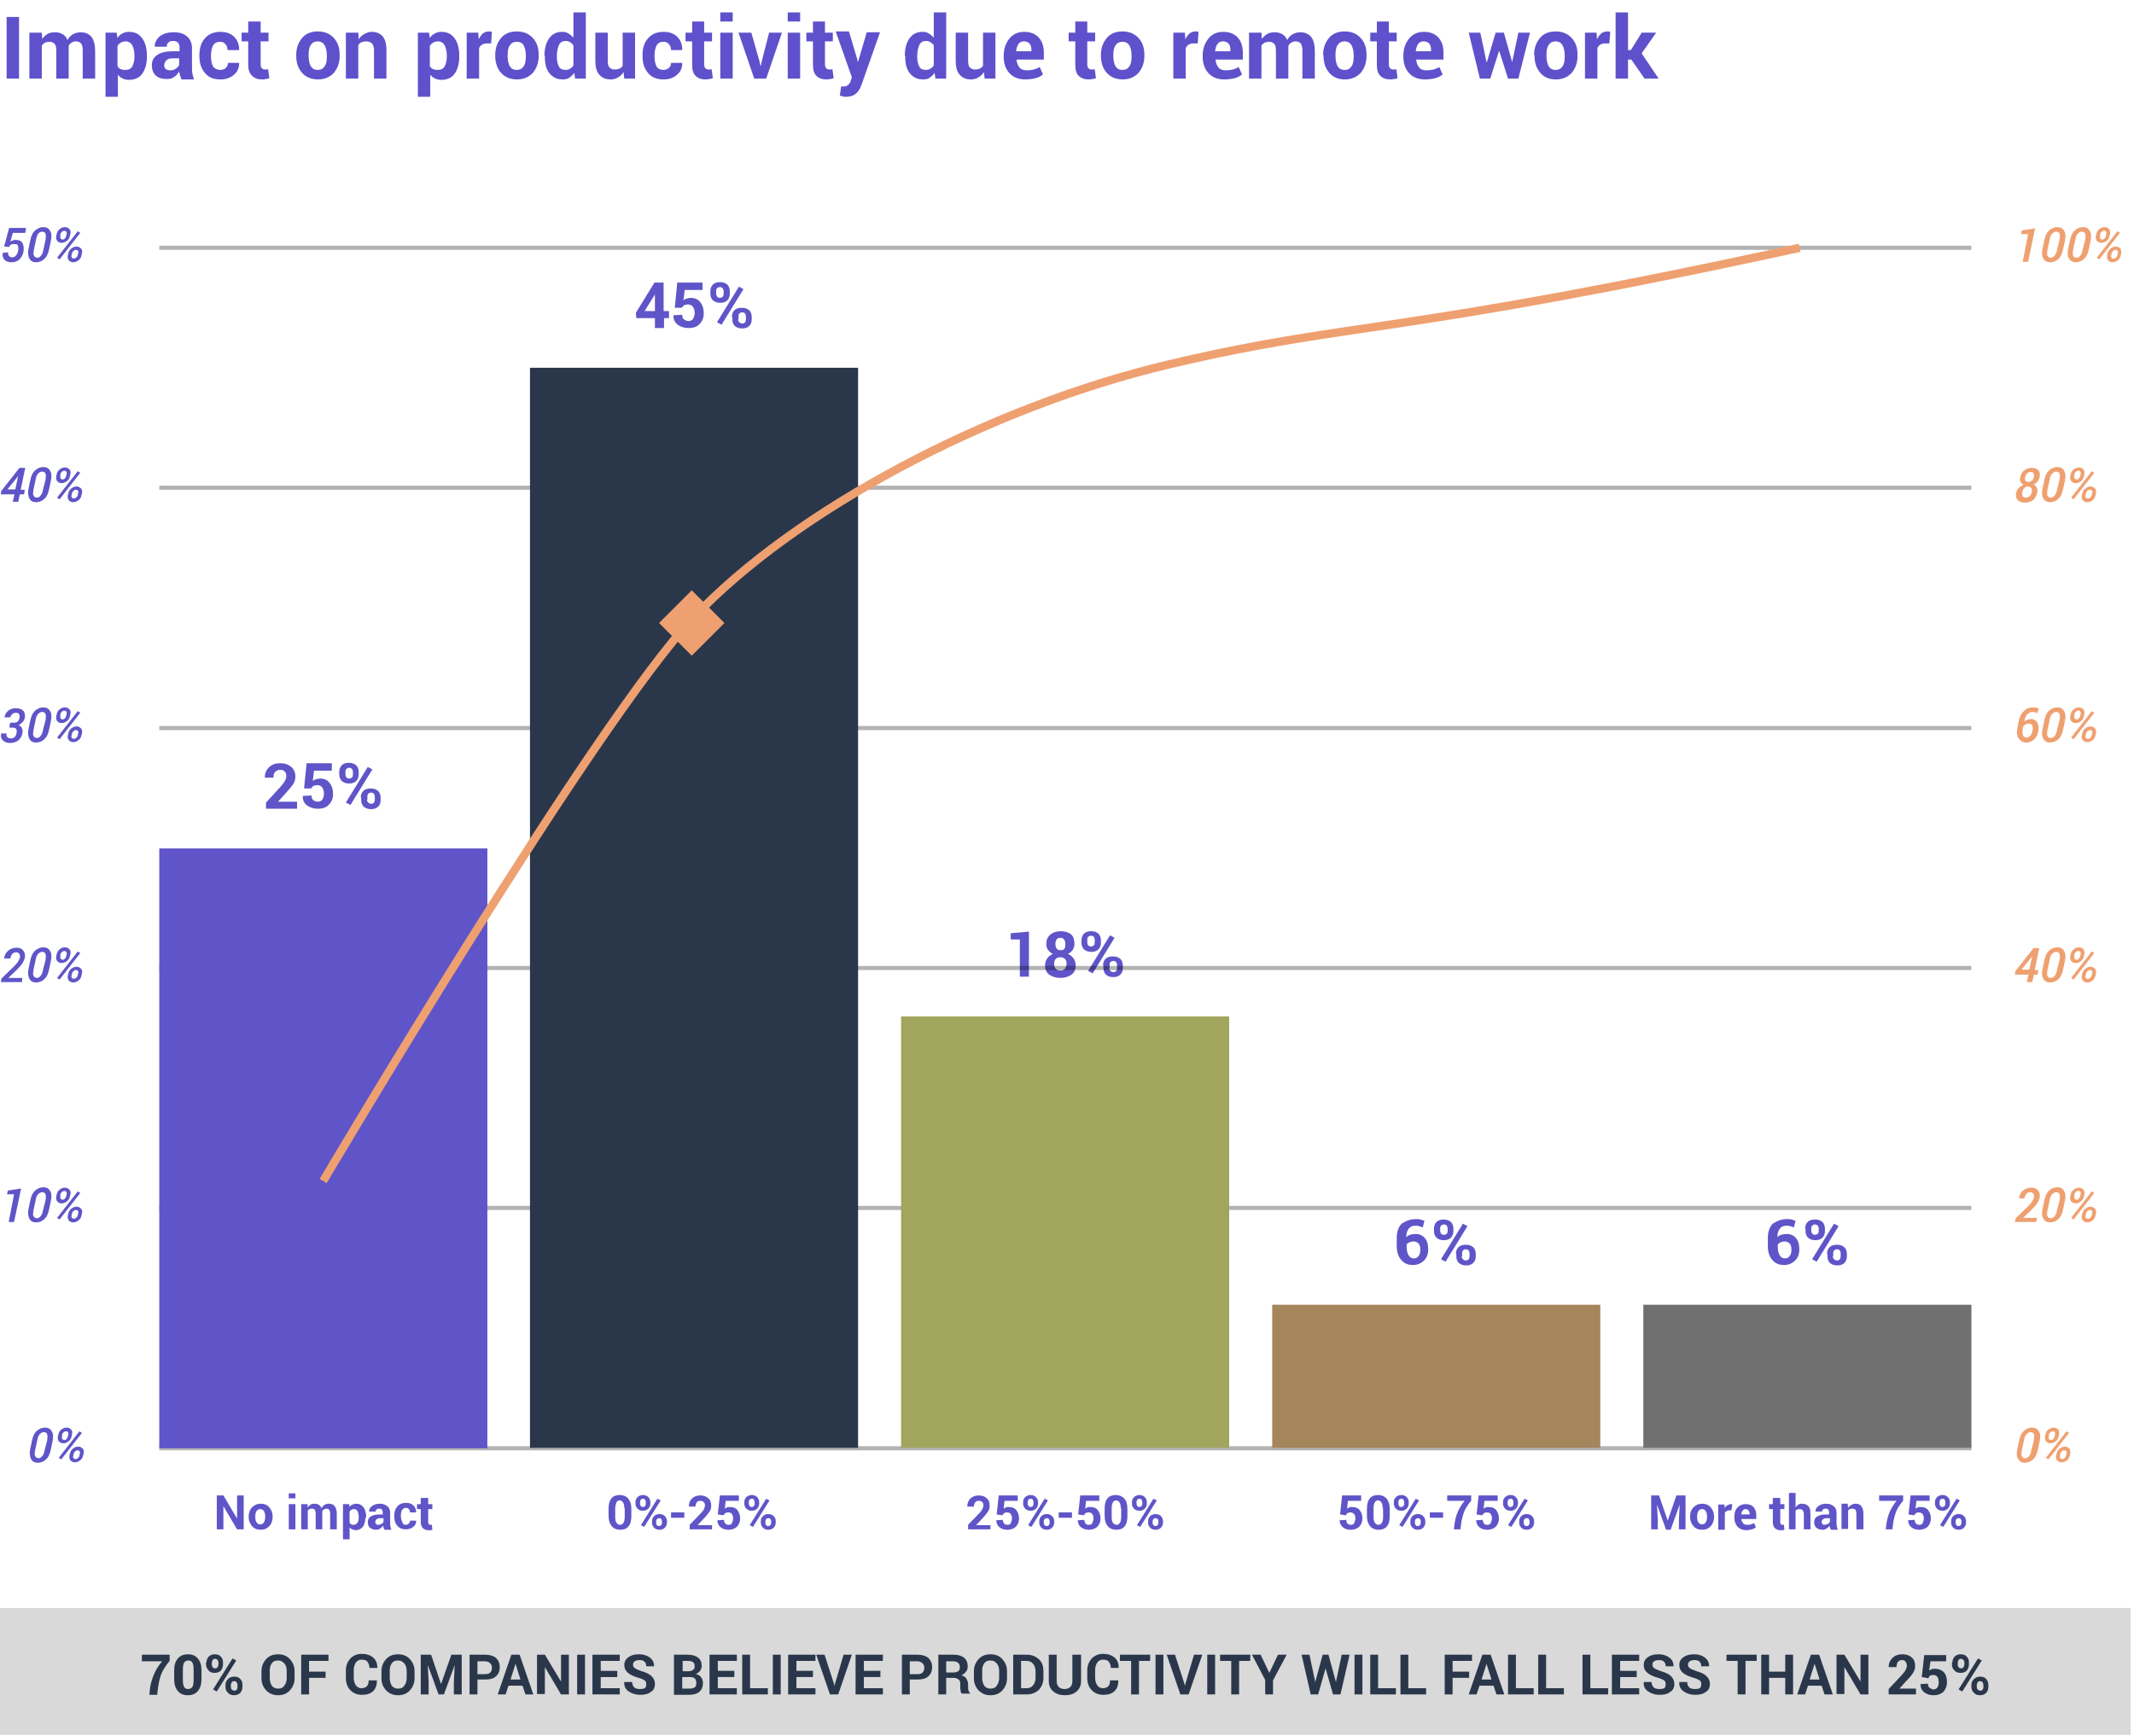 <?xml version="1.0" encoding="utf-8"?>
<!-- Generator: Adobe Illustrator 24.1.0, SVG Export Plug-In . SVG Version: 6.00 Build 0)  -->
<svg version="1.1" id="Layer_1" xmlns="http://www.w3.org/2000/svg" xmlns:xlink="http://www.w3.org/1999/xlink" x="0px" y="0px"
	 viewBox="0 0 515.8 419.6" style="enable-background:new 0 0 515.8 419.6;" xml:space="preserve">
<style type="text/css">
	.st0{enable-background:new    ;}
	.st1{fill:#5F55C8;}
	.st2{fill:#EFA070;}
	.st3{fill:#5F51CB;}
	.st4{fill:#D9D9D9;}
	.st5{fill:#2A374B;}
	.st6{opacity:0.3;fill:none;stroke:#000000;stroke-miterlimit:10;enable-background:new    ;}
	.st7{fill:#A1A55D;}
	.st8{fill:#A5855C;}
	.st9{fill:#707070;}
	.st10{fill:none;stroke:#EFA070;stroke-width:2;stroke-miterlimit:10;}
</style>
<g class="st0">
	<path class="st1" d="M1,59.6l1.2-4.5h4.1l-0.2,1.2H3.1l-0.6,2.1c0.2-0.1,0.3-0.2,0.6-0.3s0.4-0.1,0.7-0.1c0.7,0,1.3,0.2,1.6,0.7
		c0.3,0.5,0.4,1.2,0.3,2c-0.1,0.8-0.5,1.5-1,2c-0.5,0.5-1.2,0.7-2,0.7c-0.7,0-1.2-0.2-1.6-0.6c-0.4-0.4-0.6-1-0.4-1.7l0,0L2,61
		c-0.1,0.4,0,0.7,0.2,0.9c0.2,0.2,0.4,0.3,0.8,0.3c0.4,0,0.7-0.2,0.9-0.5c0.3-0.3,0.4-0.7,0.5-1.2c0.1-0.5,0-0.9-0.1-1.2
		S3.8,59,3.4,59C3,59,2.8,59,2.6,59.2c-0.2,0.1-0.3,0.3-0.4,0.5L1,59.6z"/>
	<path class="st1" d="M11.9,60.1c-0.2,1.1-0.6,2-1.2,2.5c-0.5,0.5-1.2,0.8-2,0.8c-0.7,0-1.3-0.3-1.6-0.9s-0.4-1.4-0.2-2.4l0.4-1.9
		c0.2-1.1,0.6-2,1.2-2.5s1.2-0.8,2-0.8c0.7,0,1.3,0.3,1.6,0.9c0.4,0.6,0.4,1.4,0.2,2.4L11.9,60.1z M11,58c0.1-0.7,0.1-1.2,0-1.5
		c-0.1-0.3-0.4-0.5-0.8-0.5c-0.4,0-0.7,0.2-1,0.5C9,56.9,8.8,57.4,8.7,58l-0.5,2.3c-0.1,0.7-0.2,1.2,0,1.5s0.4,0.5,0.8,0.5
		c0.4,0,0.7-0.2,0.9-0.5c0.3-0.3,0.5-0.8,0.6-1.5L11,58z"/>
	<path class="st1" d="M13.7,56.6c0.1-0.5,0.3-0.9,0.7-1.2c0.3-0.3,0.8-0.5,1.3-0.5c0.5,0,0.8,0.2,1.1,0.5s0.3,0.7,0.2,1.2l-0.1,0.4
		c-0.1,0.5-0.3,0.9-0.7,1.2s-0.8,0.5-1.3,0.5c-0.5,0-0.8-0.2-1.1-0.5c-0.2-0.3-0.3-0.7-0.2-1.2L13.7,56.6z M14.4,62.7l-0.6-0.4
		l5-6.4l0.6,0.4L14.4,62.7z M14.6,57.1c-0.1,0.3,0,0.5,0.1,0.6s0.2,0.2,0.5,0.2c0.2,0,0.4-0.1,0.5-0.3c0.2-0.2,0.3-0.4,0.3-0.6
		l0.1-0.4c0.1-0.3,0-0.5-0.1-0.6c-0.1-0.2-0.2-0.2-0.5-0.2c-0.2,0-0.4,0.1-0.6,0.3c-0.2,0.2-0.3,0.4-0.3,0.6L14.6,57.1z M16.5,61.3
		c0.1-0.5,0.3-0.9,0.7-1.2c0.4-0.3,0.8-0.5,1.3-0.5c0.5,0,0.8,0.2,1.1,0.5s0.3,0.7,0.2,1.2l-0.1,0.4c-0.1,0.5-0.3,0.9-0.7,1.2
		s-0.8,0.5-1.3,0.5c-0.5,0-0.8-0.2-1.1-0.5c-0.2-0.3-0.3-0.7-0.2-1.2L16.5,61.3z M17.3,61.7c-0.1,0.3,0,0.5,0.1,0.6
		c0.1,0.2,0.3,0.2,0.5,0.2c0.2,0,0.4-0.1,0.6-0.3c0.2-0.2,0.3-0.4,0.3-0.6l0.1-0.4c0.1-0.3,0-0.5-0.1-0.6c-0.1-0.2-0.2-0.2-0.5-0.2
		c-0.2,0-0.4,0.1-0.6,0.3s-0.3,0.4-0.3,0.6L17.3,61.7z"/>
</g>
<g class="st0">
	<path class="st1" d="M5,118.4H6l-0.2,1.1H4.8l-0.4,1.8H3.1l0.4-1.8H0.2l0.1-0.8l4.4-5.6h1.4L5,118.4z M1.8,118.3L1.8,118.3l1.9,0
		l0.7-3.3l0,0l-0.1,0.2L1.8,118.3z"/>
	<path class="st1" d="M11.9,118.1c-0.2,1.1-0.6,2-1.2,2.5c-0.5,0.5-1.2,0.8-2,0.8c-0.7,0-1.3-0.3-1.6-0.9s-0.4-1.4-0.2-2.4l0.4-1.9
		c0.2-1.1,0.6-2,1.2-2.5s1.2-0.8,2-0.8c0.7,0,1.3,0.3,1.6,0.9c0.4,0.6,0.4,1.4,0.2,2.4L11.9,118.1z M11,116c0.1-0.7,0.1-1.2,0-1.5
		c-0.1-0.3-0.4-0.5-0.8-0.5c-0.4,0-0.7,0.2-1,0.5c-0.3,0.3-0.5,0.8-0.6,1.5l-0.5,2.3c-0.1,0.7-0.2,1.2,0,1.5s0.4,0.5,0.8,0.5
		c0.4,0,0.7-0.2,0.9-0.5c0.3-0.3,0.5-0.8,0.6-1.5L11,116z"/>
	<path class="st1" d="M13.7,114.7c0.1-0.5,0.3-0.9,0.7-1.2c0.3-0.3,0.8-0.5,1.3-0.5c0.5,0,0.8,0.2,1.1,0.5s0.3,0.7,0.2,1.2l-0.1,0.4
		c-0.1,0.5-0.3,0.9-0.7,1.2s-0.8,0.5-1.3,0.5c-0.5,0-0.8-0.2-1.1-0.5c-0.2-0.3-0.3-0.7-0.2-1.2L13.7,114.7z M14.4,120.7l-0.6-0.4
		l5-6.4l0.6,0.4L14.4,120.7z M14.6,115.1c-0.1,0.3,0,0.5,0.1,0.6s0.2,0.2,0.5,0.2c0.2,0,0.4-0.1,0.5-0.3c0.2-0.2,0.3-0.4,0.3-0.6
		l0.1-0.4c0.1-0.3,0-0.5-0.1-0.6c-0.1-0.2-0.2-0.2-0.5-0.2c-0.2,0-0.4,0.1-0.6,0.3c-0.2,0.2-0.3,0.4-0.3,0.6L14.6,115.1z
		 M16.5,119.3c0.1-0.5,0.3-0.9,0.7-1.2c0.4-0.3,0.8-0.5,1.3-0.5c0.5,0,0.8,0.2,1.1,0.5s0.3,0.7,0.2,1.2l-0.1,0.4
		c-0.1,0.5-0.3,0.9-0.7,1.2s-0.8,0.5-1.3,0.5c-0.5,0-0.8-0.2-1.1-0.5c-0.2-0.3-0.3-0.7-0.2-1.2L16.5,119.3z M17.3,119.7
		c-0.1,0.3,0,0.5,0.1,0.6c0.1,0.2,0.3,0.2,0.5,0.2c0.2,0,0.4-0.1,0.6-0.3c0.2-0.2,0.3-0.4,0.3-0.6l0.1-0.4c0.1-0.3,0-0.5-0.1-0.6
		c-0.1-0.2-0.2-0.2-0.5-0.2c-0.2,0-0.4,0.1-0.6,0.3s-0.3,0.4-0.3,0.6L17.3,119.7z"/>
</g>
<g class="st0">
	<path class="st1" d="M2.3,175.4l0.1-0.4l0.1-0.3h0.9c0.4,0,0.7-0.1,0.9-0.3c0.2-0.2,0.4-0.5,0.4-0.9c0.1-0.4,0-0.7-0.1-0.9
		c-0.2-0.2-0.4-0.3-0.8-0.3c-0.3,0-0.6,0.1-0.8,0.3c-0.3,0.2-0.4,0.5-0.5,0.8H1.1l0,0c0.1-0.7,0.4-1.2,0.9-1.6s1.1-0.6,1.9-0.6
		c0.7,0,1.3,0.2,1.7,0.6s0.5,1,0.4,1.7c-0.1,0.4-0.2,0.7-0.5,1c-0.3,0.3-0.6,0.6-1,0.8c0.4,0.2,0.7,0.4,0.8,0.8
		c0.2,0.3,0.2,0.7,0.1,1.1c-0.1,0.8-0.5,1.4-1,1.8s-1.2,0.6-2,0.6c-0.7,0-1.2-0.2-1.7-0.6c-0.4-0.4-0.6-1-0.4-1.7l0,0h1.3
		c-0.1,0.4,0,0.7,0.2,0.9s0.4,0.3,0.8,0.3c0.4,0,0.7-0.1,0.9-0.3c0.3-0.2,0.4-0.6,0.5-1c0.1-0.5,0-0.8-0.1-1
		c-0.2-0.2-0.4-0.3-0.9-0.3H2.3L2.3,175.4z"/>
	<path class="st1" d="M11.9,176.2c-0.2,1.1-0.6,2-1.2,2.5c-0.5,0.5-1.2,0.8-2,0.8c-0.7,0-1.3-0.3-1.6-0.9s-0.4-1.4-0.2-2.4l0.4-1.9
		c0.2-1.1,0.6-2,1.2-2.5s1.2-0.8,2-0.8c0.7,0,1.3,0.3,1.6,0.9c0.4,0.6,0.4,1.4,0.2,2.4L11.9,176.2z M11,174.1c0.1-0.7,0.1-1.2,0-1.5
		c-0.1-0.3-0.4-0.5-0.8-0.5c-0.4,0-0.7,0.2-1,0.5c-0.3,0.3-0.5,0.8-0.6,1.5l-0.5,2.3c-0.1,0.7-0.2,1.2,0,1.5s0.4,0.5,0.8,0.5
		c0.4,0,0.7-0.2,0.9-0.5c0.3-0.3,0.5-0.8,0.6-1.5L11,174.1z"/>
	<path class="st1" d="M13.7,172.7c0.1-0.5,0.3-0.9,0.7-1.2c0.3-0.3,0.8-0.5,1.3-0.5c0.5,0,0.8,0.2,1.1,0.5s0.3,0.7,0.2,1.2l-0.1,0.4
		c-0.1,0.5-0.3,0.9-0.7,1.2s-0.8,0.5-1.3,0.5c-0.5,0-0.8-0.2-1.1-0.5c-0.2-0.3-0.3-0.7-0.2-1.2L13.7,172.7z M14.4,178.7l-0.6-0.4
		l5-6.4l0.6,0.4L14.4,178.7z M14.6,173.1c-0.1,0.3,0,0.5,0.1,0.6s0.2,0.2,0.5,0.2c0.2,0,0.4-0.1,0.5-0.3c0.2-0.2,0.3-0.4,0.3-0.6
		l0.1-0.4c0.1-0.3,0-0.5-0.1-0.6c-0.1-0.2-0.2-0.2-0.5-0.2c-0.2,0-0.4,0.1-0.6,0.3c-0.2,0.2-0.3,0.4-0.3,0.6L14.6,173.1z
		 M16.5,177.3c0.1-0.5,0.3-0.9,0.7-1.2c0.4-0.3,0.8-0.5,1.3-0.5c0.5,0,0.8,0.2,1.1,0.5s0.3,0.7,0.2,1.2l-0.1,0.4
		c-0.1,0.5-0.3,0.9-0.7,1.2s-0.8,0.5-1.3,0.5c-0.5,0-0.8-0.2-1.1-0.5c-0.2-0.3-0.3-0.7-0.2-1.2L16.5,177.3z M17.3,177.8
		c-0.1,0.3,0,0.5,0.1,0.6c0.1,0.2,0.3,0.2,0.5,0.2c0.2,0,0.4-0.1,0.6-0.3c0.2-0.2,0.3-0.4,0.3-0.6l0.1-0.4c0.1-0.3,0-0.5-0.1-0.6
		c-0.1-0.2-0.2-0.2-0.5-0.2c-0.2,0-0.4,0.1-0.6,0.3s-0.3,0.4-0.3,0.6L17.3,177.8z"/>
</g>
<g class="st0">
	<path class="st1" d="M5.3,237.4H0.2l0.2-0.9l3-2.9c0.5-0.5,0.8-0.9,1-1.2c0.2-0.3,0.3-0.6,0.4-0.9c0.1-0.4,0-0.7-0.1-0.9
		c-0.2-0.2-0.4-0.4-0.7-0.4c-0.4,0-0.8,0.1-1,0.4c-0.3,0.3-0.4,0.6-0.5,1.1H1l0,0c0.1-0.8,0.4-1.4,1-1.9s1.2-0.7,2-0.7
		c0.7,0,1.3,0.2,1.6,0.7c0.4,0.4,0.5,1,0.4,1.7c-0.1,0.5-0.3,0.9-0.6,1.4s-0.8,0.9-1.4,1.6l-2,1.9l0,0h3.4L5.3,237.4z"/>
	<path class="st1" d="M11.9,234.2c-0.2,1.1-0.6,2-1.2,2.5c-0.5,0.5-1.2,0.8-2,0.8c-0.7,0-1.3-0.3-1.6-0.9s-0.4-1.4-0.2-2.4l0.4-1.9
		c0.2-1.1,0.6-2,1.2-2.5s1.2-0.8,2-0.8c0.7,0,1.3,0.3,1.6,0.9c0.4,0.6,0.4,1.4,0.2,2.4L11.9,234.2z M11,232.1c0.1-0.7,0.1-1.2,0-1.5
		c-0.1-0.3-0.4-0.5-0.8-0.5c-0.4,0-0.7,0.2-1,0.5c-0.3,0.3-0.5,0.8-0.6,1.5l-0.5,2.3c-0.1,0.7-0.2,1.2,0,1.5s0.4,0.5,0.8,0.5
		c0.4,0,0.7-0.2,0.9-0.5c0.3-0.3,0.5-0.8,0.6-1.5L11,232.1z"/>
	<path class="st1" d="M13.7,230.7c0.1-0.5,0.3-0.9,0.7-1.2c0.3-0.3,0.8-0.5,1.3-0.5c0.5,0,0.8,0.2,1.1,0.5s0.3,0.7,0.2,1.2l-0.1,0.4
		c-0.1,0.5-0.3,0.9-0.7,1.2s-0.8,0.5-1.3,0.5c-0.5,0-0.8-0.2-1.1-0.5c-0.2-0.3-0.3-0.7-0.2-1.2L13.7,230.7z M14.4,236.8l-0.6-0.4
		l5-6.4l0.6,0.4L14.4,236.8z M14.6,231.2c-0.1,0.3,0,0.5,0.1,0.6s0.2,0.2,0.5,0.2c0.2,0,0.4-0.1,0.5-0.3c0.2-0.2,0.3-0.4,0.3-0.6
		l0.1-0.4c0.1-0.3,0-0.5-0.1-0.6c-0.1-0.2-0.2-0.2-0.5-0.2c-0.2,0-0.4,0.1-0.6,0.3c-0.2,0.2-0.3,0.4-0.3,0.6L14.6,231.2z
		 M16.5,235.4c0.1-0.5,0.3-0.9,0.7-1.2c0.4-0.3,0.8-0.5,1.3-0.5c0.5,0,0.8,0.2,1.1,0.5s0.3,0.7,0.2,1.2l-0.1,0.4
		c-0.1,0.5-0.3,0.9-0.7,1.2s-0.8,0.5-1.3,0.5c-0.5,0-0.8-0.2-1.1-0.5c-0.2-0.3-0.3-0.7-0.2-1.2L16.5,235.4z M17.3,235.8
		c-0.1,0.3,0,0.5,0.1,0.6c0.1,0.2,0.3,0.2,0.5,0.2c0.2,0,0.4-0.1,0.6-0.3c0.2-0.2,0.3-0.4,0.3-0.6l0.1-0.4c0.1-0.3,0-0.5-0.1-0.6
		c-0.1-0.2-0.2-0.2-0.5-0.2c-0.2,0-0.4,0.1-0.6,0.3s-0.3,0.4-0.3,0.6L17.3,235.8z"/>
</g>
<g class="st0">
	<path class="st1" d="M3.4,295.4H2.1l1.3-6.7H1.7l0.2-0.9l3.2-0.5L3.4,295.4z"/>
	<path class="st1" d="M11.9,292.2c-0.2,1.1-0.6,2-1.2,2.5c-0.5,0.5-1.2,0.8-2,0.8c-0.7,0-1.3-0.3-1.6-0.9s-0.4-1.4-0.2-2.4l0.4-1.9
		c0.2-1.1,0.6-2,1.2-2.5s1.2-0.8,2-0.8c0.7,0,1.3,0.3,1.6,0.9c0.4,0.6,0.4,1.4,0.2,2.4L11.9,292.2z M11,290.2c0.1-0.7,0.1-1.2,0-1.5
		c-0.1-0.3-0.4-0.5-0.8-0.5c-0.4,0-0.7,0.2-1,0.5c-0.3,0.3-0.5,0.8-0.6,1.5l-0.5,2.3c-0.1,0.7-0.2,1.2,0,1.5s0.4,0.5,0.8,0.5
		c0.4,0,0.7-0.2,0.9-0.5c0.3-0.3,0.5-0.8,0.6-1.5L11,290.2z"/>
	<path class="st1" d="M13.7,288.8c0.1-0.5,0.3-0.9,0.7-1.2c0.3-0.3,0.8-0.5,1.3-0.5c0.5,0,0.8,0.2,1.1,0.5s0.3,0.7,0.2,1.2l-0.1,0.4
		c-0.1,0.5-0.3,0.9-0.7,1.2s-0.8,0.5-1.3,0.5c-0.5,0-0.8-0.2-1.1-0.5c-0.2-0.3-0.3-0.7-0.2-1.2L13.7,288.8z M14.4,294.8l-0.6-0.4
		l5-6.4l0.6,0.4L14.4,294.8z M14.6,289.2c-0.1,0.3,0,0.5,0.1,0.6s0.2,0.2,0.5,0.2c0.2,0,0.4-0.1,0.5-0.3c0.2-0.2,0.3-0.4,0.3-0.6
		l0.1-0.4c0.1-0.3,0-0.5-0.1-0.6c-0.1-0.2-0.2-0.2-0.5-0.2c-0.2,0-0.4,0.1-0.6,0.3c-0.2,0.2-0.3,0.4-0.3,0.6L14.6,289.2z
		 M16.5,293.4c0.1-0.5,0.3-0.9,0.7-1.2c0.4-0.3,0.8-0.5,1.3-0.5c0.5,0,0.8,0.2,1.1,0.5s0.3,0.7,0.2,1.2l-0.1,0.4
		c-0.1,0.5-0.3,0.9-0.7,1.2s-0.8,0.5-1.3,0.5c-0.5,0-0.8-0.2-1.1-0.5c-0.2-0.3-0.3-0.7-0.2-1.2L16.5,293.4z M17.3,293.8
		c-0.1,0.3,0,0.5,0.1,0.6c0.1,0.2,0.3,0.2,0.5,0.2c0.2,0,0.4-0.1,0.6-0.3c0.2-0.2,0.3-0.4,0.3-0.6l0.1-0.4c0.1-0.3,0-0.5-0.1-0.6
		c-0.1-0.2-0.2-0.2-0.5-0.2c-0.2,0-0.4,0.1-0.6,0.3s-0.3,0.4-0.3,0.6L17.3,293.8z"/>
</g>
<g class="st0">
	<path class="st1" d="M12.3,350.3c-0.2,1.1-0.6,2-1.2,2.5c-0.5,0.5-1.2,0.8-2,0.8c-0.7,0-1.3-0.3-1.6-0.9s-0.4-1.4-0.2-2.4l0.4-1.9
		c0.2-1.1,0.6-2,1.2-2.5s1.2-0.8,2-0.8c0.7,0,1.3,0.3,1.6,0.9c0.4,0.6,0.4,1.4,0.2,2.4L12.3,350.3z M11.4,348.2
		c0.1-0.7,0.1-1.2,0-1.5c-0.1-0.3-0.4-0.5-0.8-0.5c-0.4,0-0.7,0.2-1,0.5c-0.3,0.3-0.5,0.8-0.6,1.5l-0.5,2.3c-0.1,0.7-0.2,1.2,0,1.5
		s0.4,0.5,0.8,0.5c0.4,0,0.7-0.2,0.9-0.5c0.3-0.3,0.5-0.8,0.6-1.5L11.4,348.2z"/>
	<path class="st1" d="M14.1,346.8c0.1-0.5,0.3-0.9,0.7-1.2c0.3-0.3,0.8-0.5,1.3-0.5c0.5,0,0.8,0.2,1.1,0.5s0.3,0.7,0.2,1.2l-0.1,0.4
		c-0.1,0.5-0.3,0.9-0.7,1.2s-0.8,0.5-1.3,0.5c-0.5,0-0.8-0.2-1.1-0.5c-0.2-0.3-0.3-0.7-0.2-1.2L14.1,346.8z M14.8,352.8l-0.6-0.4
		l5-6.4l0.6,0.4L14.8,352.8z M15,347.3c-0.1,0.3,0,0.5,0.1,0.6s0.2,0.2,0.5,0.2c0.2,0,0.4-0.1,0.5-0.3c0.2-0.2,0.3-0.4,0.3-0.6
		l0.1-0.4c0.1-0.3,0-0.5-0.1-0.6c-0.1-0.2-0.2-0.2-0.5-0.2c-0.2,0-0.4,0.1-0.6,0.3c-0.2,0.2-0.3,0.4-0.3,0.6L15,347.3z M16.9,351.4
		c0.1-0.5,0.3-0.9,0.7-1.2c0.4-0.3,0.8-0.5,1.3-0.5c0.5,0,0.8,0.2,1.1,0.5s0.3,0.7,0.2,1.2l-0.1,0.4c-0.1,0.5-0.3,0.9-0.7,1.2
		s-0.8,0.5-1.3,0.5c-0.5,0-0.8-0.2-1.1-0.5c-0.2-0.3-0.3-0.7-0.2-1.2L16.9,351.4z M17.7,351.9c-0.1,0.3,0,0.5,0.1,0.6
		c0.1,0.2,0.3,0.2,0.5,0.2c0.2,0,0.4-0.1,0.6-0.3c0.2-0.2,0.3-0.4,0.3-0.6l0.1-0.4c0.1-0.3,0-0.5-0.1-0.6c-0.1-0.2-0.2-0.2-0.5-0.2
		c-0.2,0-0.4,0.1-0.6,0.3s-0.3,0.4-0.3,0.6L17.7,351.9z"/>
</g>
<g class="st0">
	<path class="st2" d="M490.2,63.3h-1.3l1.3-6.7h-1.7l0.2-0.9l3.2-0.5L490.2,63.3z"/>
	<path class="st2" d="M498.7,60.1c-0.2,1.1-0.6,2-1.2,2.5c-0.5,0.5-1.2,0.8-2,0.8c-0.7,0-1.3-0.3-1.6-0.9c-0.4-0.6-0.4-1.4-0.2-2.4
		l0.4-1.9c0.2-1.1,0.6-2,1.2-2.5c0.5-0.5,1.2-0.8,2-0.8c0.7,0,1.3,0.3,1.6,0.9c0.4,0.6,0.4,1.4,0.2,2.4L498.7,60.1z M497.8,58
		c0.1-0.7,0.1-1.2,0-1.5c-0.1-0.3-0.4-0.5-0.8-0.5c-0.4,0-0.7,0.2-1,0.5s-0.5,0.8-0.6,1.5l-0.5,2.3c-0.1,0.7-0.2,1.2,0,1.5
		c0.1,0.3,0.4,0.5,0.8,0.5c0.4,0,0.7-0.2,0.9-0.5c0.3-0.3,0.5-0.8,0.6-1.5L497.8,58z"/>
	<path class="st2" d="M504.9,60.1c-0.2,1.1-0.6,2-1.2,2.5c-0.5,0.5-1.2,0.8-2,0.8c-0.7,0-1.3-0.3-1.6-0.9c-0.4-0.6-0.4-1.4-0.2-2.4
		l0.4-1.9c0.2-1.1,0.6-2,1.2-2.5c0.5-0.5,1.2-0.8,2-0.8c0.7,0,1.3,0.3,1.6,0.9c0.4,0.6,0.4,1.4,0.2,2.4L504.9,60.1z M504,58
		c0.1-0.7,0.1-1.2,0-1.5s-0.4-0.5-0.8-0.5c-0.4,0-0.7,0.2-1,0.5c-0.3,0.3-0.5,0.8-0.6,1.5l-0.5,2.3c-0.1,0.7-0.2,1.2,0,1.5
		c0.1,0.3,0.4,0.5,0.8,0.5c0.4,0,0.7-0.2,0.9-0.5c0.3-0.3,0.5-0.8,0.6-1.5L504,58z"/>
	<path class="st2" d="M506.7,56.6c0.1-0.5,0.3-0.9,0.7-1.2c0.3-0.3,0.8-0.5,1.3-0.5c0.5,0,0.8,0.2,1.1,0.5c0.2,0.3,0.3,0.7,0.2,1.2
		l-0.1,0.4c-0.1,0.5-0.3,0.9-0.7,1.2c-0.3,0.3-0.8,0.5-1.3,0.5c-0.5,0-0.8-0.2-1.1-0.5c-0.2-0.3-0.3-0.7-0.2-1.2L506.7,56.6z
		 M507.4,62.7l-0.6-0.4l5-6.4l0.6,0.4L507.4,62.7z M507.6,57.1c-0.1,0.3,0,0.5,0.1,0.6c0.1,0.2,0.2,0.2,0.5,0.2
		c0.2,0,0.4-0.1,0.5-0.3c0.2-0.2,0.3-0.4,0.3-0.6l0.1-0.4c0.1-0.3,0-0.5-0.1-0.6c-0.1-0.2-0.2-0.2-0.5-0.2c-0.2,0-0.4,0.1-0.6,0.3
		c-0.2,0.2-0.3,0.4-0.3,0.6L507.6,57.1z M509.4,61.3c0.1-0.5,0.3-0.9,0.7-1.2c0.4-0.3,0.8-0.5,1.3-0.5c0.5,0,0.8,0.2,1.1,0.5
		c0.2,0.3,0.3,0.7,0.2,1.2l-0.1,0.4c-0.1,0.5-0.3,0.9-0.7,1.2c-0.3,0.3-0.8,0.5-1.3,0.5c-0.5,0-0.8-0.2-1.1-0.5
		c-0.2-0.3-0.3-0.7-0.2-1.2L509.4,61.3z M510.3,61.7c-0.1,0.3,0,0.5,0.1,0.6c0.1,0.2,0.3,0.2,0.5,0.2c0.2,0,0.4-0.1,0.6-0.3
		c0.2-0.2,0.3-0.4,0.3-0.6l0.1-0.4c0.1-0.3,0-0.5-0.1-0.6c-0.1-0.2-0.2-0.2-0.5-0.2c-0.2,0-0.4,0.1-0.6,0.3
		c-0.2,0.2-0.3,0.4-0.3,0.6L510.3,61.7z"/>
</g>
<g class="st0">
	<path class="st2" d="M493,115.3c-0.1,0.4-0.3,0.8-0.5,1.1c-0.3,0.3-0.6,0.6-1,0.7c0.4,0.2,0.6,0.4,0.8,0.8c0.2,0.3,0.2,0.7,0.1,1.2
		c-0.2,0.8-0.5,1.4-1,1.8c-0.5,0.4-1.2,0.6-2,0.6c-0.7,0-1.3-0.2-1.7-0.6c-0.4-0.4-0.5-1-0.4-1.7c0.1-0.5,0.3-0.9,0.6-1.2
		c0.3-0.3,0.7-0.6,1.2-0.8c-0.3-0.2-0.6-0.4-0.7-0.7c-0.2-0.3-0.2-0.7-0.1-1.1c0.2-0.8,0.5-1.4,1-1.7c0.5-0.4,1.1-0.6,1.8-0.6
		c0.7,0,1.2,0.2,1.6,0.6C493,114,493.1,114.5,493,115.3z M491.1,119c0.1-0.4,0-0.8-0.1-1c-0.2-0.2-0.4-0.4-0.8-0.4
		c-0.3,0-0.6,0.1-0.9,0.4c-0.3,0.3-0.5,0.6-0.5,1c-0.1,0.4,0,0.8,0.1,1c0.2,0.2,0.4,0.3,0.8,0.3c0.3,0,0.6-0.1,0.9-0.4
		S491,119.4,491.1,119z M491.6,115.3c0.1-0.4,0-0.7-0.1-0.9c-0.1-0.2-0.4-0.3-0.7-0.3c-0.3,0-0.6,0.1-0.8,0.3s-0.4,0.5-0.5,0.9
		c-0.1,0.4-0.1,0.7,0.1,0.9c0.1,0.2,0.4,0.3,0.7,0.3c0.3,0,0.5-0.1,0.8-0.3C491.4,116,491.5,115.7,491.6,115.3z"/>
	<path class="st2" d="M498.7,118.1c-0.2,1.1-0.6,2-1.2,2.5c-0.5,0.5-1.2,0.8-2,0.8c-0.7,0-1.3-0.3-1.6-0.9c-0.4-0.6-0.4-1.4-0.2-2.4
		l0.4-1.9c0.2-1.1,0.6-2,1.2-2.5c0.5-0.5,1.2-0.8,2-0.8c0.7,0,1.3,0.3,1.6,0.9c0.4,0.6,0.4,1.4,0.2,2.4L498.7,118.1z M497.8,116
		c0.1-0.7,0.1-1.2,0-1.5c-0.1-0.3-0.4-0.5-0.8-0.5c-0.4,0-0.7,0.2-1,0.5s-0.5,0.8-0.6,1.5l-0.5,2.3c-0.1,0.7-0.2,1.2,0,1.5
		c0.1,0.3,0.4,0.5,0.8,0.5c0.4,0,0.7-0.2,0.9-0.5c0.3-0.3,0.5-0.8,0.6-1.5L497.8,116z"/>
	<path class="st2" d="M500.5,114.7c0.1-0.5,0.3-0.9,0.7-1.2c0.3-0.3,0.8-0.5,1.3-0.5c0.5,0,0.8,0.2,1.1,0.5c0.2,0.3,0.3,0.7,0.2,1.2
		l-0.1,0.4c-0.1,0.5-0.3,0.9-0.7,1.2c-0.3,0.3-0.8,0.5-1.3,0.5c-0.5,0-0.8-0.2-1.1-0.5c-0.2-0.3-0.3-0.7-0.2-1.2L500.5,114.7z
		 M501.2,120.7l-0.6-0.4l5-6.4l0.6,0.4L501.2,120.7z M501.4,115.1c-0.1,0.3,0,0.5,0.1,0.6c0.1,0.2,0.2,0.2,0.5,0.2
		c0.2,0,0.4-0.1,0.5-0.3c0.2-0.2,0.3-0.4,0.3-0.6l0.1-0.4c0.1-0.3,0-0.5-0.1-0.6c-0.1-0.2-0.2-0.2-0.5-0.2c-0.2,0-0.4,0.1-0.6,0.3
		c-0.2,0.2-0.3,0.4-0.3,0.6L501.4,115.1z M503.3,119.3c0.1-0.5,0.3-0.9,0.7-1.2c0.4-0.3,0.8-0.5,1.3-0.5c0.5,0,0.8,0.2,1.1,0.5
		c0.2,0.3,0.3,0.7,0.2,1.2l-0.1,0.4c-0.1,0.5-0.3,0.9-0.7,1.2c-0.3,0.3-0.8,0.5-1.3,0.5c-0.5,0-0.8-0.2-1.1-0.5
		c-0.2-0.3-0.3-0.7-0.2-1.2L503.3,119.3z M504.1,119.7c-0.1,0.3,0,0.5,0.1,0.6c0.1,0.2,0.3,0.2,0.5,0.2c0.2,0,0.4-0.1,0.6-0.3
		c0.2-0.2,0.3-0.4,0.3-0.6l0.1-0.4c0.1-0.3,0-0.5-0.1-0.6c-0.1-0.2-0.2-0.2-0.5-0.2c-0.2,0-0.4,0.1-0.6,0.3
		c-0.2,0.2-0.3,0.4-0.3,0.6L504.1,119.7z"/>
</g>
<g class="st0">
	<path class="st2" d="M491.4,171c0.3,0,0.5,0,0.8,0.1s0.5,0.1,0.6,0.2l-0.4,1.1c-0.2-0.1-0.3-0.2-0.5-0.2s-0.4-0.1-0.6-0.1
		c-0.5,0-0.9,0.2-1.3,0.6c-0.4,0.4-0.6,1-0.7,1.7l0,0c0.2-0.2,0.5-0.3,0.7-0.4c0.3-0.1,0.6-0.2,0.9-0.2c0.7,0,1.1,0.3,1.5,0.8
		c0.3,0.5,0.4,1.2,0.3,2c-0.1,0.9-0.5,1.6-1,2.1c-0.5,0.5-1.2,0.8-1.9,0.8c-0.8,0-1.3-0.3-1.8-0.9s-0.6-1.4-0.4-2.5l0.3-1.6
		c0.2-1.1,0.6-2,1.3-2.6C489.7,171.3,490.5,171,491.4,171z M490.4,174.9c-0.3,0-0.6,0.1-0.8,0.2s-0.4,0.3-0.6,0.5l-0.1,0.6
		c-0.1,0.7-0.1,1.3,0.1,1.6c0.2,0.4,0.5,0.5,0.9,0.5c0.3,0,0.6-0.2,0.9-0.5c0.3-0.3,0.4-0.8,0.5-1.3c0.1-0.5,0-0.9-0.1-1.2
		C491,175.1,490.7,174.9,490.4,174.9z"/>
	<path class="st2" d="M498.7,176.2c-0.2,1.1-0.6,2-1.2,2.5c-0.5,0.5-1.2,0.8-2,0.8c-0.7,0-1.3-0.3-1.6-0.9c-0.4-0.6-0.4-1.4-0.2-2.4
		l0.4-1.9c0.2-1.1,0.6-2,1.2-2.5c0.5-0.5,1.2-0.8,2-0.8c0.7,0,1.3,0.3,1.6,0.9c0.4,0.6,0.4,1.4,0.2,2.4L498.7,176.2z M497.8,174.1
		c0.1-0.7,0.1-1.2,0-1.5c-0.1-0.3-0.4-0.5-0.8-0.5c-0.4,0-0.7,0.2-1,0.5s-0.5,0.8-0.6,1.5l-0.5,2.3c-0.1,0.7-0.2,1.2,0,1.5
		c0.1,0.3,0.4,0.5,0.8,0.5c0.4,0,0.7-0.2,0.9-0.5c0.3-0.3,0.5-0.8,0.6-1.5L497.8,174.1z"/>
	<path class="st2" d="M500.5,172.7c0.1-0.5,0.3-0.9,0.7-1.2c0.3-0.3,0.8-0.5,1.3-0.5c0.5,0,0.8,0.2,1.1,0.5c0.2,0.3,0.3,0.7,0.2,1.2
		l-0.1,0.4c-0.1,0.5-0.3,0.9-0.7,1.2c-0.3,0.3-0.8,0.5-1.3,0.5c-0.5,0-0.8-0.2-1.1-0.5c-0.2-0.3-0.3-0.7-0.2-1.2L500.5,172.7z
		 M501.2,178.7l-0.6-0.4l5-6.4l0.6,0.4L501.2,178.7z M501.4,173.1c-0.1,0.3,0,0.5,0.1,0.6c0.1,0.2,0.2,0.2,0.5,0.2
		c0.2,0,0.4-0.1,0.5-0.3c0.2-0.2,0.3-0.4,0.3-0.6l0.1-0.4c0.1-0.3,0-0.5-0.1-0.6c-0.1-0.2-0.2-0.2-0.5-0.2c-0.2,0-0.4,0.1-0.6,0.3
		c-0.2,0.2-0.3,0.4-0.3,0.6L501.4,173.1z M503.3,177.3c0.1-0.5,0.3-0.9,0.7-1.2c0.4-0.3,0.8-0.5,1.3-0.5c0.5,0,0.8,0.2,1.1,0.5
		c0.2,0.3,0.3,0.7,0.2,1.2l-0.1,0.4c-0.1,0.5-0.3,0.9-0.7,1.2c-0.3,0.3-0.8,0.5-1.3,0.5c-0.5,0-0.8-0.2-1.1-0.5
		c-0.2-0.3-0.3-0.7-0.2-1.2L503.3,177.3z M504.1,177.8c-0.1,0.3,0,0.5,0.1,0.6c0.1,0.2,0.3,0.2,0.5,0.2c0.2,0,0.4-0.1,0.6-0.3
		c0.2-0.2,0.3-0.4,0.3-0.6l0.1-0.4c0.1-0.3,0-0.5-0.1-0.6c-0.1-0.2-0.2-0.2-0.5-0.2c-0.2,0-0.4,0.1-0.6,0.3
		c-0.2,0.2-0.3,0.4-0.3,0.6L504.1,177.8z"/>
</g>
<g class="st0">
	<path class="st2" d="M491.8,234.5h0.9l-0.2,1.1h-0.9l-0.4,1.8h-1.3l0.4-1.8H487l0.1-0.8l4.4-5.6h1.4L491.8,234.5z M488.6,234.4
		L488.6,234.4l1.9,0l0.7-3.3l0,0l-0.1,0.2L488.6,234.4z"/>
	<path class="st2" d="M498.7,234.2c-0.2,1.1-0.6,2-1.2,2.5c-0.5,0.5-1.2,0.8-2,0.8c-0.7,0-1.3-0.3-1.6-0.9c-0.4-0.6-0.4-1.4-0.2-2.4
		l0.4-1.9c0.2-1.1,0.6-2,1.2-2.5c0.5-0.5,1.2-0.8,2-0.8c0.7,0,1.3,0.3,1.6,0.9c0.4,0.6,0.4,1.4,0.2,2.4L498.7,234.2z M497.8,232.1
		c0.1-0.7,0.1-1.2,0-1.5c-0.1-0.3-0.4-0.5-0.8-0.5c-0.4,0-0.7,0.2-1,0.5s-0.5,0.8-0.6,1.5l-0.5,2.3c-0.1,0.7-0.2,1.2,0,1.5
		c0.1,0.3,0.4,0.5,0.8,0.5c0.4,0,0.7-0.2,0.9-0.5c0.3-0.3,0.5-0.8,0.6-1.5L497.8,232.1z"/>
	<path class="st2" d="M500.5,230.7c0.1-0.5,0.3-0.9,0.7-1.2c0.3-0.3,0.8-0.5,1.3-0.5c0.5,0,0.8,0.2,1.1,0.5c0.2,0.3,0.3,0.7,0.2,1.2
		l-0.1,0.4c-0.1,0.5-0.3,0.9-0.7,1.2c-0.3,0.3-0.8,0.5-1.3,0.5c-0.5,0-0.8-0.2-1.1-0.5c-0.2-0.3-0.3-0.7-0.2-1.2L500.5,230.7z
		 M501.2,236.8l-0.6-0.4l5-6.4l0.6,0.4L501.2,236.8z M501.4,231.2c-0.1,0.3,0,0.5,0.1,0.6c0.1,0.2,0.2,0.2,0.5,0.2
		c0.2,0,0.4-0.1,0.5-0.3c0.2-0.2,0.3-0.4,0.3-0.6l0.1-0.4c0.1-0.3,0-0.5-0.1-0.6c-0.1-0.2-0.2-0.2-0.5-0.2c-0.2,0-0.4,0.1-0.6,0.3
		c-0.2,0.2-0.3,0.4-0.3,0.6L501.4,231.2z M503.3,235.4c0.1-0.5,0.3-0.9,0.7-1.2c0.4-0.3,0.8-0.5,1.3-0.5c0.5,0,0.8,0.2,1.1,0.5
		c0.2,0.3,0.3,0.7,0.2,1.2l-0.1,0.4c-0.1,0.5-0.3,0.9-0.7,1.2c-0.3,0.3-0.8,0.5-1.3,0.5c-0.5,0-0.8-0.2-1.1-0.5
		c-0.2-0.3-0.3-0.7-0.2-1.2L503.3,235.4z M504.1,235.8c-0.1,0.3,0,0.5,0.1,0.6c0.1,0.2,0.3,0.2,0.5,0.2c0.2,0,0.4-0.1,0.6-0.3
		c0.2-0.2,0.3-0.4,0.3-0.6l0.1-0.4c0.1-0.3,0-0.5-0.1-0.6c-0.1-0.2-0.2-0.2-0.5-0.2c-0.2,0-0.4,0.1-0.6,0.3
		c-0.2,0.2-0.3,0.4-0.3,0.6L504.1,235.8z"/>
</g>
<g class="st0">
	<path class="st2" d="M492.1,295.4H487l0.2-0.9l3-2.9c0.5-0.5,0.8-0.9,1-1.2c0.2-0.3,0.3-0.6,0.4-0.9c0.1-0.4,0-0.7-0.1-0.9
		c-0.2-0.2-0.4-0.4-0.7-0.4c-0.4,0-0.8,0.1-1,0.4s-0.4,0.6-0.5,1.1h-1.3l0,0c0.1-0.8,0.4-1.4,1-1.9s1.2-0.7,2-0.7
		c0.7,0,1.3,0.2,1.6,0.7c0.4,0.4,0.5,1,0.4,1.7c-0.1,0.5-0.3,0.9-0.6,1.4s-0.8,0.9-1.4,1.6l-2,1.9l0,0h3.4L492.1,295.4z"/>
	<path class="st2" d="M498.7,292.2c-0.2,1.1-0.6,2-1.2,2.5c-0.5,0.5-1.2,0.8-2,0.8c-0.7,0-1.3-0.3-1.6-0.9c-0.4-0.6-0.4-1.4-0.2-2.4
		l0.4-1.9c0.2-1.1,0.6-2,1.2-2.5c0.5-0.5,1.2-0.8,2-0.8c0.7,0,1.3,0.3,1.6,0.9c0.4,0.6,0.4,1.4,0.2,2.4L498.7,292.2z M497.8,290.2
		c0.1-0.7,0.1-1.2,0-1.5c-0.1-0.3-0.4-0.5-0.8-0.5c-0.4,0-0.7,0.2-1,0.5s-0.5,0.8-0.6,1.5l-0.5,2.3c-0.1,0.7-0.2,1.2,0,1.5
		c0.1,0.3,0.4,0.5,0.8,0.5c0.4,0,0.7-0.2,0.9-0.5c0.3-0.3,0.5-0.8,0.6-1.5L497.8,290.2z"/>
	<path class="st2" d="M500.5,288.8c0.1-0.5,0.3-0.9,0.7-1.2c0.3-0.3,0.8-0.5,1.3-0.5c0.5,0,0.8,0.2,1.1,0.5c0.2,0.3,0.3,0.7,0.2,1.2
		l-0.1,0.4c-0.1,0.5-0.3,0.9-0.7,1.2c-0.3,0.3-0.8,0.5-1.3,0.5c-0.5,0-0.8-0.2-1.1-0.5c-0.2-0.3-0.3-0.7-0.2-1.2L500.5,288.8z
		 M501.2,294.8l-0.6-0.4l5-6.4l0.6,0.4L501.2,294.8z M501.4,289.2c-0.1,0.3,0,0.5,0.1,0.6c0.1,0.2,0.2,0.2,0.5,0.2
		c0.2,0,0.4-0.1,0.5-0.3c0.2-0.2,0.3-0.4,0.3-0.6l0.1-0.4c0.1-0.3,0-0.5-0.1-0.6c-0.1-0.2-0.2-0.2-0.5-0.2c-0.2,0-0.4,0.1-0.6,0.3
		c-0.2,0.2-0.3,0.4-0.3,0.6L501.4,289.2z M503.3,293.4c0.1-0.5,0.3-0.9,0.7-1.2c0.4-0.3,0.8-0.5,1.3-0.5c0.5,0,0.8,0.2,1.1,0.5
		c0.2,0.3,0.3,0.7,0.2,1.2l-0.1,0.4c-0.1,0.5-0.3,0.9-0.7,1.2c-0.3,0.3-0.8,0.5-1.3,0.5c-0.5,0-0.8-0.2-1.1-0.5
		c-0.2-0.3-0.3-0.7-0.2-1.2L503.3,293.4z M504.1,293.8c-0.1,0.3,0,0.5,0.1,0.6c0.1,0.2,0.3,0.2,0.5,0.2c0.2,0,0.4-0.1,0.6-0.3
		c0.2-0.2,0.3-0.4,0.3-0.6l0.1-0.4c0.1-0.3,0-0.5-0.1-0.6c-0.1-0.2-0.2-0.2-0.5-0.2c-0.2,0-0.4,0.1-0.6,0.3
		c-0.2,0.2-0.3,0.4-0.3,0.6L504.1,293.8z"/>
</g>
<g class="st0">
	<path class="st2" d="M492.6,350.3c-0.2,1.1-0.6,2-1.2,2.5c-0.5,0.5-1.2,0.8-2,0.8c-0.7,0-1.3-0.3-1.6-0.9c-0.4-0.6-0.4-1.4-0.2-2.4
		l0.4-1.9c0.2-1.1,0.6-2,1.2-2.5c0.5-0.5,1.2-0.8,2-0.8c0.7,0,1.3,0.3,1.6,0.9c0.4,0.6,0.4,1.4,0.2,2.4L492.6,350.3z M491.6,348.2
		c0.1-0.7,0.1-1.2,0-1.5c-0.1-0.3-0.4-0.5-0.8-0.5c-0.4,0-0.7,0.2-1,0.5s-0.5,0.8-0.6,1.5l-0.5,2.3c-0.1,0.7-0.2,1.2,0,1.5
		c0.1,0.3,0.4,0.5,0.8,0.5c0.4,0,0.7-0.2,0.9-0.5c0.3-0.3,0.5-0.8,0.6-1.5L491.6,348.2z"/>
	<path class="st2" d="M494.4,346.8c0.1-0.5,0.3-0.9,0.7-1.2s0.8-0.5,1.3-0.5c0.5,0,0.8,0.2,1.1,0.5c0.2,0.3,0.3,0.7,0.2,1.2
		l-0.1,0.4c-0.1,0.5-0.3,0.9-0.7,1.2c-0.3,0.3-0.8,0.5-1.3,0.5c-0.5,0-0.8-0.2-1.1-0.5c-0.2-0.3-0.3-0.7-0.2-1.2L494.4,346.8z
		 M495.1,352.8l-0.6-0.4l5-6.4l0.6,0.4L495.1,352.8z M495.2,347.3c-0.1,0.3,0,0.5,0.1,0.6c0.1,0.2,0.2,0.2,0.5,0.2
		c0.2,0,0.4-0.1,0.5-0.3c0.2-0.2,0.3-0.4,0.3-0.6l0.1-0.4c0.1-0.3,0-0.5-0.1-0.6c-0.1-0.2-0.2-0.2-0.5-0.2c-0.2,0-0.4,0.1-0.6,0.3
		c-0.2,0.2-0.3,0.4-0.3,0.6L495.2,347.3z M497.1,351.4c0.1-0.5,0.3-0.9,0.7-1.2s0.8-0.5,1.3-0.5c0.5,0,0.8,0.2,1.1,0.5
		c0.2,0.3,0.3,0.7,0.2,1.2l-0.1,0.4c-0.1,0.5-0.3,0.9-0.7,1.2c-0.3,0.3-0.8,0.5-1.3,0.5c-0.5,0-0.8-0.2-1.1-0.5s-0.3-0.7-0.2-1.2
		L497.1,351.4z M497.9,351.9c-0.1,0.3,0,0.5,0.1,0.6c0.1,0.2,0.3,0.2,0.5,0.2c0.2,0,0.4-0.1,0.6-0.3c0.2-0.2,0.3-0.4,0.3-0.6
		l0.1-0.4c0.1-0.3,0-0.5-0.1-0.6c-0.1-0.2-0.2-0.2-0.5-0.2c-0.2,0-0.4,0.1-0.6,0.3c-0.2,0.2-0.3,0.4-0.3,0.6L497.9,351.9z"/>
</g>
<g class="st0">
	<path class="st1" d="M71.8,195.5h-7.5V194l3.5-3.8c0.5-0.6,0.9-1.1,1.1-1.5c0.2-0.4,0.3-0.8,0.3-1.1c0-0.5-0.1-0.8-0.4-1.1
		c-0.2-0.3-0.6-0.4-1.1-0.4c-0.5,0-0.9,0.2-1.2,0.5c-0.3,0.3-0.4,0.8-0.4,1.4h-2.1l0,0c0-1,0.3-1.8,1-2.5c0.7-0.7,1.6-1,2.7-1
		c1.1,0,2,0.3,2.7,0.9s1,1.4,1,2.3c0,0.7-0.2,1.3-0.5,1.8c-0.4,0.6-1,1.3-1.8,2.2l-1.9,2.1l0,0h4.6V195.5z"/>
	<path class="st1" d="M73.5,190.6l0.6-6.1h6.1v1.8h-4.3l-0.3,2.5c0.2-0.2,0.4-0.3,0.7-0.4c0.3-0.1,0.6-0.1,0.9-0.2
		c1.1,0,1.9,0.3,2.4,1c0.6,0.7,0.9,1.6,0.9,2.7c0,1.1-0.3,1.9-1,2.6c-0.6,0.7-1.5,1-2.7,1c-1,0-1.9-0.3-2.6-0.8
		c-0.7-0.6-1.1-1.3-1-2.3l0,0l2.1-0.1c0,0.5,0.1,0.9,0.4,1.1s0.6,0.4,1.1,0.4c0.5,0,0.9-0.2,1.1-0.5c0.2-0.4,0.4-0.8,0.4-1.4
		c0-0.6-0.1-1.1-0.4-1.5c-0.3-0.4-0.6-0.6-1.2-0.6c-0.4,0-0.7,0.1-1,0.2c-0.2,0.2-0.4,0.4-0.5,0.6L73.5,190.6z"/>
	<path class="st1" d="M82,186.6c0-0.6,0.2-1.2,0.6-1.6c0.4-0.4,1-0.6,1.7-0.6c0.8,0,1.3,0.2,1.8,0.6c0.4,0.4,0.6,1,0.6,1.6v0.6
		c0,0.6-0.2,1.2-0.6,1.6c-0.4,0.4-1,0.6-1.7,0.6c-0.8,0-1.3-0.2-1.8-0.6c-0.4-0.4-0.6-1-0.6-1.6V186.6z M83.5,187.2
		c0,0.3,0.1,0.5,0.2,0.7c0.2,0.2,0.4,0.3,0.7,0.3c0.3,0,0.5-0.1,0.7-0.3c0.2-0.2,0.2-0.4,0.2-0.7v-0.6c0-0.3-0.1-0.5-0.2-0.7
		c-0.2-0.2-0.4-0.3-0.7-0.3c-0.3,0-0.5,0.1-0.7,0.3s-0.2,0.5-0.2,0.7V187.2z M84.7,194.6l-1.1-0.6l5.3-8.6l1.1,0.6L84.7,194.6z
		 M87.2,192.8c0-0.6,0.2-1.2,0.6-1.6c0.4-0.4,1-0.6,1.8-0.6c0.8,0,1.3,0.2,1.8,0.6c0.4,0.4,0.6,1,0.6,1.6v0.6c0,0.7-0.2,1.2-0.6,1.6
		c-0.4,0.4-1,0.6-1.7,0.6c-0.8,0-1.3-0.2-1.8-0.6c-0.4-0.4-0.6-1-0.6-1.6V192.8z M88.7,193.3c0,0.3,0.1,0.5,0.3,0.7
		c0.2,0.2,0.4,0.3,0.7,0.3c0.3,0,0.6-0.1,0.7-0.3s0.2-0.4,0.2-0.8v-0.6c0-0.3-0.1-0.5-0.2-0.7c-0.2-0.2-0.4-0.3-0.7-0.3
		c-0.3,0-0.5,0.1-0.7,0.3c-0.2,0.2-0.2,0.4-0.2,0.7V193.3z"/>
</g>
<g class="st0">
	<path class="st1" d="M160.5,75.2h1.2v1.7h-1.2v2.4h-2.2v-2.4h-4.5l-0.1-1.3l4.5-7.3h2.2V75.2z M155.8,75.2h2.5v-4l0,0l-0.2,0.3
		L155.8,75.2z"/>
	<path class="st1" d="M163.1,74.4l0.6-6.1h6.1v1.8h-4.3l-0.3,2.5c0.2-0.2,0.4-0.3,0.7-0.4c0.3-0.1,0.6-0.1,0.9-0.2
		c1.1,0,1.9,0.3,2.4,1c0.6,0.7,0.9,1.6,0.9,2.7c0,1.1-0.3,1.9-1,2.6c-0.6,0.7-1.5,1-2.7,1c-1,0-1.9-0.3-2.6-0.8
		c-0.7-0.6-1.1-1.3-1-2.3l0,0l2.1-0.1c0,0.5,0.1,0.9,0.4,1.1s0.6,0.4,1.1,0.4c0.5,0,0.9-0.2,1.1-0.5c0.2-0.4,0.4-0.8,0.4-1.4
		c0-0.6-0.1-1.1-0.4-1.5c-0.3-0.4-0.6-0.6-1.2-0.6c-0.4,0-0.7,0.1-1,0.2c-0.2,0.2-0.4,0.4-0.5,0.6L163.1,74.4z"/>
	<path class="st1" d="M171.7,70.4c0-0.6,0.2-1.2,0.6-1.6c0.4-0.4,1-0.6,1.7-0.6c0.8,0,1.3,0.2,1.8,0.6c0.4,0.4,0.6,1,0.6,1.6V71
		c0,0.6-0.2,1.2-0.6,1.6c-0.4,0.4-1,0.6-1.7,0.6c-0.8,0-1.3-0.2-1.8-0.6c-0.4-0.4-0.6-1-0.6-1.6V70.4z M173.1,71
		c0,0.3,0.1,0.5,0.2,0.7c0.2,0.2,0.4,0.3,0.7,0.3c0.3,0,0.5-0.1,0.7-0.3c0.2-0.2,0.2-0.4,0.2-0.7v-0.6c0-0.3-0.1-0.5-0.2-0.7
		c-0.2-0.2-0.4-0.3-0.7-0.3c-0.3,0-0.5,0.1-0.7,0.3s-0.2,0.5-0.2,0.7V71z M174.4,78.5l-1.1-0.6l5.3-8.6l1.1,0.6L174.4,78.5z
		 M176.9,76.6c0-0.6,0.2-1.2,0.6-1.6c0.4-0.4,1-0.6,1.8-0.6c0.8,0,1.3,0.2,1.8,0.6c0.4,0.4,0.6,1,0.6,1.6v0.6c0,0.7-0.2,1.2-0.6,1.6
		c-0.4,0.4-1,0.6-1.7,0.6c-0.8,0-1.3-0.2-1.8-0.6c-0.4-0.4-0.6-1-0.6-1.6V76.6z M178.4,77.2c0,0.3,0.1,0.5,0.3,0.7
		c0.2,0.2,0.4,0.3,0.7,0.3c0.3,0,0.6-0.1,0.7-0.3s0.2-0.4,0.2-0.8v-0.6c0-0.3-0.1-0.5-0.2-0.7c-0.2-0.2-0.4-0.3-0.7-0.3
		c-0.3,0-0.5,0.1-0.7,0.3c-0.2,0.2-0.2,0.4-0.2,0.7V77.2z"/>
</g>
<g class="st0">
	<path class="st1" d="M248.7,236.1h-2.2v-9h-2.2v-1.5l4.4-0.4V236.1z"/>
	<path class="st1" d="M259.7,228.1c0,0.5-0.1,1-0.4,1.5c-0.3,0.4-0.7,0.8-1.2,1c0.6,0.2,1,0.6,1.4,1.1c0.3,0.5,0.5,1,0.5,1.6
		c0,1-0.3,1.8-1,2.3c-0.7,0.5-1.6,0.8-2.7,0.8c-1.1,0-2-0.3-2.7-0.8c-0.7-0.5-1-1.3-1-2.3c0-0.6,0.2-1.1,0.5-1.6
		c0.3-0.5,0.8-0.8,1.4-1.1c-0.5-0.2-0.9-0.6-1.2-1s-0.4-0.9-0.4-1.4c0-1,0.3-1.7,1-2.3c0.6-0.5,1.5-0.8,2.5-0.8c1,0,1.9,0.3,2.5,0.8
		C259.4,226.3,259.7,227.1,259.7,228.1z M257.8,233c0-0.5-0.1-0.9-0.4-1.2c-0.3-0.3-0.7-0.4-1.1-0.4c-0.5,0-0.8,0.1-1.1,0.4
		c-0.3,0.3-0.4,0.7-0.4,1.2c0,0.5,0.1,0.9,0.4,1.2c0.3,0.3,0.7,0.4,1.1,0.4c0.5,0,0.8-0.1,1.1-0.4
		C257.6,233.8,257.8,233.5,257.8,233z M257.5,228.2c0-0.4-0.1-0.8-0.3-1.1c-0.2-0.3-0.5-0.4-0.9-0.4c-0.4,0-0.7,0.1-0.9,0.4
		c-0.2,0.3-0.3,0.6-0.3,1.1c0,0.5,0.1,0.8,0.3,1.1c0.2,0.3,0.5,0.4,1,0.4c0.4,0,0.7-0.1,0.9-0.4S257.5,228.6,257.5,228.2z"/>
	<path class="st1" d="M261.4,227.3c0-0.6,0.2-1.2,0.6-1.6c0.4-0.4,1-0.6,1.7-0.6c0.8,0,1.3,0.2,1.8,0.6c0.4,0.4,0.6,1,0.6,1.6v0.6
		c0,0.6-0.2,1.2-0.6,1.6c-0.4,0.4-1,0.6-1.7,0.6c-0.8,0-1.3-0.2-1.8-0.6c-0.4-0.4-0.6-1-0.6-1.6V227.3z M262.8,227.8
		c0,0.3,0.1,0.5,0.2,0.7c0.2,0.2,0.4,0.3,0.7,0.3c0.3,0,0.5-0.1,0.7-0.3c0.2-0.2,0.2-0.4,0.2-0.7v-0.6c0-0.3-0.1-0.5-0.2-0.7
		s-0.4-0.3-0.7-0.3s-0.5,0.1-0.7,0.3s-0.2,0.5-0.2,0.7V227.8z M264.1,235.3l-1.1-0.6l5.3-8.6l1.1,0.6L264.1,235.3z M266.6,233.4
		c0-0.6,0.2-1.2,0.6-1.6c0.4-0.4,1-0.6,1.8-0.6c0.8,0,1.3,0.2,1.8,0.6c0.4,0.4,0.6,1,0.6,1.6v0.6c0,0.7-0.2,1.2-0.6,1.6
		c-0.4,0.4-1,0.6-1.7,0.6c-0.8,0-1.3-0.2-1.8-0.6c-0.4-0.4-0.6-1-0.6-1.6V233.4z M268.1,234c0,0.3,0.1,0.5,0.3,0.7
		c0.2,0.2,0.4,0.3,0.7,0.3c0.3,0,0.6-0.1,0.7-0.3s0.2-0.4,0.2-0.8v-0.6c0-0.3-0.1-0.5-0.2-0.7c-0.2-0.2-0.4-0.3-0.7-0.3
		c-0.3,0-0.5,0.1-0.7,0.3c-0.2,0.2-0.2,0.4-0.2,0.7V234z"/>
</g>
<g class="st0">
	<path class="st1" d="M431.9,294.7c0.4,0,0.8,0,1.1,0.1c0.3,0.1,0.7,0.2,1,0.3l-0.4,1.6c-0.3-0.1-0.6-0.2-0.9-0.3
		c-0.3-0.1-0.6-0.1-0.9-0.1c-0.7,0-1.2,0.2-1.6,0.7c-0.4,0.5-0.6,1.2-0.6,2.1l0,0c0.2-0.3,0.6-0.5,0.9-0.6c0.4-0.1,0.8-0.2,1.3-0.2
		c1,0,1.7,0.3,2.3,1c0.6,0.7,0.8,1.6,0.8,2.7c0,1.1-0.3,2-1,2.7s-1.6,1.1-2.7,1.1c-1.2,0-2.1-0.4-2.8-1.2s-1.1-1.9-1.1-3.3v-2.1
		c0-1.4,0.4-2.6,1.2-3.4C429.6,295.1,430.6,294.7,431.9,294.7z M431.4,300.1c-0.4,0-0.8,0.1-1,0.2s-0.5,0.3-0.7,0.5v0.7
		c0,0.9,0.2,1.5,0.5,2s0.7,0.7,1.3,0.7c0.5,0,0.8-0.2,1.1-0.6s0.4-0.9,0.4-1.5c0-0.6-0.1-1.1-0.4-1.5
		C432.2,300.3,431.9,300.1,431.4,300.1z"/>
	<path class="st1" d="M436.3,297c0-0.6,0.2-1.2,0.6-1.6c0.4-0.4,1-0.6,1.8-0.6c0.8,0,1.3,0.2,1.8,0.6c0.4,0.4,0.6,1,0.6,1.6v0.6
		c0,0.6-0.2,1.2-0.6,1.6c-0.4,0.4-1,0.6-1.7,0.6c-0.8,0-1.3-0.2-1.8-0.6c-0.4-0.4-0.6-1-0.6-1.6V297z M437.8,297.5
		c0,0.3,0.1,0.5,0.2,0.7c0.2,0.2,0.4,0.3,0.7,0.3c0.3,0,0.5-0.1,0.7-0.3c0.2-0.2,0.2-0.4,0.2-0.7V297c0-0.3-0.1-0.5-0.2-0.7
		c-0.2-0.2-0.4-0.3-0.7-0.3c-0.3,0-0.5,0.1-0.7,0.3s-0.2,0.5-0.2,0.7V297.5z M439.1,305l-1.1-0.6l5.3-8.6l1.1,0.6L439.1,305z
		 M441.6,303.1c0-0.6,0.2-1.2,0.6-1.6c0.4-0.4,1-0.6,1.8-0.6c0.8,0,1.3,0.2,1.8,0.6c0.4,0.4,0.6,1,0.6,1.6v0.6
		c0,0.7-0.2,1.2-0.6,1.6c-0.4,0.4-1,0.6-1.7,0.6c-0.8,0-1.3-0.2-1.8-0.6c-0.4-0.4-0.6-1-0.6-1.6V303.1z M443,303.7
		c0,0.3,0.1,0.5,0.3,0.7s0.4,0.3,0.7,0.3c0.3,0,0.6-0.1,0.7-0.3s0.2-0.4,0.2-0.8v-0.6c0-0.3-0.1-0.5-0.2-0.7s-0.4-0.3-0.7-0.3
		c-0.3,0-0.5,0.1-0.7,0.3s-0.2,0.4-0.2,0.7V303.7z"/>
</g>
<g class="st0">
	<path class="st1" d="M342.2,294.7c0.4,0,0.8,0,1.1,0.1c0.3,0.1,0.7,0.2,1,0.3l-0.4,1.6c-0.3-0.1-0.6-0.2-0.9-0.3
		c-0.3-0.1-0.6-0.1-0.9-0.1c-0.7,0-1.2,0.2-1.6,0.7c-0.4,0.5-0.6,1.2-0.6,2.1l0,0c0.2-0.3,0.6-0.5,0.9-0.6s0.8-0.2,1.3-0.2
		c1,0,1.7,0.3,2.3,1c0.6,0.7,0.8,1.6,0.8,2.7c0,1.1-0.3,2-1,2.7c-0.7,0.7-1.6,1.1-2.7,1.1c-1.2,0-2.1-0.4-2.8-1.2s-1.1-1.9-1.1-3.3
		v-2.1c0-1.4,0.4-2.6,1.2-3.4C339.9,295.1,340.9,294.7,342.2,294.7z M341.7,300.1c-0.4,0-0.8,0.1-1,0.2c-0.3,0.1-0.5,0.3-0.7,0.5
		v0.7c0,0.9,0.2,1.5,0.5,2s0.7,0.7,1.3,0.7c0.5,0,0.8-0.2,1.1-0.6s0.4-0.9,0.4-1.5c0-0.6-0.1-1.1-0.4-1.5
		C342.5,300.3,342.2,300.1,341.7,300.1z"/>
	<path class="st1" d="M346.6,297c0-0.6,0.2-1.2,0.6-1.6c0.4-0.4,1-0.6,1.7-0.6c0.8,0,1.3,0.2,1.8,0.6c0.4,0.4,0.6,1,0.6,1.6v0.6
		c0,0.6-0.2,1.2-0.6,1.6c-0.4,0.4-1,0.6-1.7,0.6c-0.8,0-1.3-0.2-1.8-0.6c-0.4-0.4-0.6-1-0.6-1.6V297z M348.1,297.5
		c0,0.3,0.1,0.5,0.2,0.7c0.2,0.2,0.4,0.3,0.7,0.3c0.3,0,0.5-0.1,0.7-0.3c0.2-0.2,0.2-0.4,0.2-0.7V297c0-0.3-0.1-0.5-0.2-0.7
		s-0.4-0.3-0.7-0.3s-0.5,0.1-0.7,0.3s-0.2,0.5-0.2,0.7V297.5z M349.4,305l-1.1-0.6l5.3-8.6l1.1,0.6L349.4,305z M351.9,303.1
		c0-0.6,0.2-1.2,0.6-1.6c0.4-0.4,1-0.6,1.8-0.6c0.8,0,1.3,0.2,1.8,0.6c0.4,0.4,0.6,1,0.6,1.6v0.6c0,0.7-0.2,1.2-0.6,1.6
		c-0.4,0.4-1,0.6-1.7,0.6c-0.8,0-1.3-0.2-1.8-0.6c-0.4-0.4-0.6-1-0.6-1.6V303.1z M353.3,303.7c0,0.3,0.1,0.5,0.3,0.7
		c0.2,0.2,0.4,0.3,0.7,0.3c0.3,0,0.6-0.1,0.7-0.3s0.2-0.4,0.2-0.8v-0.6c0-0.3-0.1-0.5-0.2-0.7c-0.2-0.2-0.4-0.3-0.7-0.3
		c-0.3,0-0.5,0.1-0.7,0.3c-0.2,0.2-0.2,0.4-0.2,0.7V303.7z"/>
</g>
<g class="st0">
	<path class="st3" d="M4.6,19h-3V4.1h3V19z"/>
	<path class="st3" d="M10.1,7.9l0.1,1.5c0.4-0.5,0.8-0.9,1.3-1.2c0.5-0.3,1.2-0.4,1.9-0.4c0.7,0,1.3,0.2,1.8,0.5s0.9,0.8,1.1,1.4
		c0.3-0.6,0.8-1.1,1.3-1.4s1.2-0.5,1.9-0.5c1.1,0,2,0.4,2.6,1.1c0.6,0.8,0.9,1.9,0.9,3.5V19h-3v-6.7c0-0.8-0.1-1.4-0.4-1.8
		c-0.3-0.3-0.7-0.5-1.2-0.5c-0.4,0-0.8,0.1-1.1,0.3c-0.3,0.2-0.6,0.5-0.7,0.8c0,0.1,0,0.2,0,0.3s0,0.2,0,0.3V19h-3v-6.7
		c0-0.8-0.1-1.4-0.4-1.7c-0.3-0.3-0.7-0.5-1.2-0.5c-0.4,0-0.8,0.1-1.1,0.2c-0.3,0.2-0.6,0.4-0.8,0.7V19h-3V7.9H10.1z"/>
	<path class="st3" d="M35.5,13.8c0,1.6-0.4,3-1.1,4s-1.8,1.5-3.2,1.5c-0.6,0-1.1-0.1-1.5-0.3c-0.5-0.2-0.8-0.5-1.2-0.9v5.3h-3V7.9
		h2.7l0.2,1.3c0.3-0.5,0.7-0.9,1.2-1.1c0.5-0.3,1-0.4,1.6-0.4c1.4,0,2.4,0.5,3.2,1.6s1.1,2.5,1.1,4.2V13.8z M32.5,13.5
		c0-1-0.2-1.9-0.5-2.5c-0.3-0.6-0.9-1-1.6-1c-0.5,0-0.8,0.1-1.2,0.3c-0.3,0.2-0.6,0.4-0.8,0.8v4.9c0.2,0.3,0.4,0.6,0.8,0.7
		c0.3,0.2,0.7,0.2,1.2,0.2c0.7,0,1.3-0.3,1.6-0.9c0.3-0.6,0.5-1.3,0.5-2.3V13.5z"/>
	<path class="st3" d="M43.8,19c-0.1-0.3-0.2-0.5-0.3-0.8c-0.1-0.3-0.1-0.6-0.2-0.9c-0.3,0.5-0.7,1-1.2,1.3c-0.5,0.4-1.1,0.5-1.8,0.5
		c-1.2,0-2.1-0.3-2.7-0.9c-0.6-0.6-0.9-1.4-0.9-2.4c0-1.1,0.4-1.9,1.3-2.5c0.8-0.6,2.1-0.9,3.7-0.9h1.7v-0.9c0-0.5-0.1-0.9-0.4-1.2
		s-0.7-0.4-1.2-0.4c-0.5,0-0.9,0.1-1.1,0.4c-0.3,0.2-0.4,0.6-0.4,1l-2.9,0l0-0.1c0-0.9,0.4-1.7,1.2-2.4c0.9-0.7,2-1,3.4-1
		c1.3,0,2.4,0.3,3.2,1c0.8,0.7,1.2,1.6,1.2,2.9v4.6c0,0.5,0,1,0.1,1.5s0.2,0.9,0.4,1.4H43.8z M41.1,17c0.5,0,1-0.1,1.4-0.4
		s0.7-0.6,0.8-0.9v-1.6h-1.7c-0.6,0-1.1,0.2-1.4,0.5c-0.3,0.3-0.5,0.7-0.5,1.2c0,0.4,0.1,0.7,0.4,0.9S40.7,17,41.1,17z"/>
	<path class="st3" d="M53.3,16.9c0.5,0,1-0.2,1.3-0.5c0.3-0.3,0.5-0.7,0.5-1.2h2.7l0,0.1c0,1.1-0.4,2.1-1.3,2.8
		c-0.9,0.8-2,1.1-3.2,1.1c-1.7,0-2.9-0.5-3.8-1.6s-1.3-2.4-1.3-4v-0.3c0-1.6,0.4-3,1.3-4c0.9-1.1,2.2-1.6,3.8-1.6
		c1.4,0,2.5,0.4,3.3,1.2c0.8,0.8,1.2,1.8,1.2,3.1l0,0.1H55c0-0.6-0.2-1.1-0.5-1.4c-0.3-0.4-0.7-0.6-1.3-0.6c-0.8,0-1.4,0.3-1.7,0.9
		c-0.3,0.6-0.5,1.4-0.5,2.4v0.3c0,1,0.2,1.8,0.5,2.4C51.9,16.6,52.5,16.9,53.3,16.9z"/>
	<path class="st3" d="M63,5.2v2.7h1.9V10H63v5.6c0,0.4,0.1,0.7,0.3,0.9s0.4,0.3,0.7,0.3c0.2,0,0.3,0,0.4,0c0.1,0,0.2,0,0.4-0.1
		l0.3,2.2c-0.3,0.1-0.6,0.2-0.9,0.2c-0.3,0.1-0.6,0.1-0.9,0.1c-1,0-1.8-0.3-2.4-0.9S60,16.9,60,15.7V10h-1.6V7.9H60V5.2H63z"/>
	<path class="st3" d="M71.6,13.3c0-1.7,0.5-3,1.4-4.1c0.9-1.1,2.2-1.6,3.8-1.6c1.6,0,2.9,0.5,3.9,1.6s1.4,2.4,1.4,4.1v0.2
		c0,1.7-0.5,3-1.4,4.1c-0.9,1-2.2,1.6-3.8,1.6c-1.6,0-2.9-0.5-3.9-1.6c-0.9-1-1.4-2.4-1.4-4.1V13.3z M74.6,13.6c0,1,0.2,1.8,0.5,2.4
		c0.4,0.6,0.9,0.9,1.7,0.9c0.8,0,1.3-0.3,1.7-0.9c0.4-0.6,0.5-1.4,0.5-2.4v-0.2c0-1-0.2-1.8-0.5-2.4S77.6,10,76.8,10
		c-0.8,0-1.3,0.3-1.7,0.9c-0.4,0.6-0.5,1.4-0.5,2.4V13.6z"/>
	<path class="st3" d="M86.6,7.9l0.1,1.6c0.4-0.6,0.8-1,1.4-1.3s1.1-0.5,1.8-0.5c1.1,0,2,0.4,2.6,1.1c0.6,0.7,0.9,1.8,0.9,3.3V19h-3
		v-6.9c0-0.7-0.2-1.3-0.5-1.6c-0.3-0.3-0.8-0.5-1.4-0.5c-0.4,0-0.8,0.1-1.1,0.2s-0.6,0.4-0.8,0.7V19h-3V7.9H86.6z"/>
	<path class="st3" d="M111,13.8c0,1.6-0.4,3-1.1,4s-1.8,1.5-3.2,1.5c-0.6,0-1.1-0.1-1.5-0.3c-0.5-0.2-0.8-0.5-1.2-0.9v5.3h-3V7.9
		h2.7l0.2,1.3c0.3-0.5,0.7-0.9,1.2-1.1c0.5-0.3,1-0.4,1.6-0.4c1.4,0,2.4,0.5,3.2,1.6s1.1,2.5,1.1,4.2V13.8z M108,13.5
		c0-1-0.2-1.9-0.5-2.5c-0.3-0.6-0.9-1-1.6-1c-0.5,0-0.8,0.1-1.2,0.3c-0.3,0.2-0.6,0.4-0.8,0.8v4.9c0.2,0.3,0.4,0.6,0.8,0.7
		c0.3,0.2,0.7,0.2,1.2,0.2c0.7,0,1.3-0.3,1.6-0.9c0.3-0.6,0.5-1.3,0.5-2.3V13.5z"/>
	<path class="st3" d="M118.7,10.5l-1.1,0c-0.4,0-0.8,0.1-1.1,0.3c-0.3,0.2-0.5,0.4-0.7,0.8V19h-3V7.9h2.8l0.1,1.6
		c0.3-0.6,0.6-1,1-1.4c0.4-0.3,0.9-0.5,1.4-0.5c0.2,0,0.3,0,0.4,0c0.1,0,0.3,0.1,0.4,0.1L118.7,10.5z"/>
	<path class="st3" d="M119.7,13.3c0-1.7,0.5-3,1.4-4.1c0.9-1.1,2.2-1.6,3.8-1.6c1.6,0,2.9,0.5,3.9,1.6s1.4,2.4,1.4,4.1v0.2
		c0,1.7-0.5,3-1.4,4.1c-0.9,1-2.2,1.6-3.8,1.6c-1.6,0-2.9-0.5-3.9-1.6c-0.9-1-1.4-2.4-1.4-4.1V13.3z M122.7,13.6
		c0,1,0.2,1.8,0.5,2.4c0.4,0.6,0.9,0.9,1.7,0.9c0.8,0,1.3-0.3,1.7-0.9c0.4-0.6,0.5-1.4,0.5-2.4v-0.2c0-1-0.2-1.8-0.5-2.4
		s-0.9-0.9-1.7-0.9c-0.8,0-1.3,0.3-1.7,0.9c-0.4,0.6-0.5,1.4-0.5,2.4V13.6z"/>
	<path class="st3" d="M131.6,13.5c0-1.8,0.4-3.2,1.1-4.2c0.8-1.1,1.8-1.6,3.2-1.6c0.6,0,1.1,0.1,1.5,0.4c0.4,0.2,0.8,0.6,1.2,1V3h3
		v16H139l-0.2-1.4c-0.3,0.5-0.8,0.9-1.2,1.2s-1,0.4-1.6,0.4c-1.4,0-2.4-0.5-3.2-1.5c-0.8-1-1.1-2.3-1.1-4V13.5z M134.6,13.8
		c0,1,0.2,1.7,0.5,2.3s0.9,0.8,1.6,0.8c0.4,0,0.8-0.1,1.1-0.3c0.3-0.2,0.6-0.4,0.8-0.8v-4.8c-0.2-0.4-0.5-0.6-0.8-0.8
		c-0.3-0.2-0.7-0.3-1.1-0.3c-0.7,0-1.3,0.3-1.6,1c-0.3,0.7-0.5,1.5-0.5,2.6V13.8z"/>
	<path class="st3" d="M150.7,17.4c-0.3,0.6-0.8,1-1.3,1.3c-0.5,0.3-1.1,0.5-1.8,0.5c-1.2,0-2.1-0.4-2.7-1.1c-0.7-0.7-1-1.9-1-3.5
		V7.9h3v6.7c0,0.8,0.1,1.4,0.4,1.7s0.7,0.5,1.2,0.5c0.5,0,0.9-0.1,1.2-0.2s0.6-0.4,0.8-0.7V7.9h3V19h-2.6L150.7,17.4z"/>
	<path class="st3" d="M160.4,16.9c0.5,0,1-0.2,1.3-0.5c0.3-0.3,0.5-0.7,0.5-1.2h2.7l0,0.1c0,1.1-0.4,2.1-1.3,2.8
		c-0.9,0.8-2,1.1-3.2,1.1c-1.7,0-2.9-0.5-3.8-1.6s-1.3-2.4-1.3-4v-0.3c0-1.6,0.4-3,1.3-4c0.9-1.1,2.2-1.6,3.8-1.6
		c1.4,0,2.5,0.4,3.3,1.2c0.8,0.8,1.2,1.8,1.2,3.1l0,0.1h-2.7c0-0.6-0.2-1.1-0.5-1.4c-0.3-0.4-0.7-0.6-1.3-0.6
		c-0.8,0-1.4,0.3-1.7,0.9c-0.3,0.6-0.5,1.4-0.5,2.4v0.3c0,1,0.2,1.8,0.5,2.4C159,16.6,159.6,16.9,160.4,16.9z"/>
	<path class="st3" d="M170.2,5.2v2.7h1.9V10h-1.9v5.6c0,0.4,0.1,0.7,0.3,0.9s0.4,0.3,0.7,0.3c0.2,0,0.3,0,0.4,0c0.1,0,0.2,0,0.4-0.1
		l0.3,2.2c-0.3,0.1-0.6,0.2-0.9,0.2c-0.3,0.1-0.6,0.1-0.9,0.1c-1,0-1.8-0.3-2.4-0.9s-0.8-1.5-0.8-2.7V10h-1.6V7.9h1.6V5.2H170.2z"/>
	<path class="st3" d="M177.1,5.2h-3V3h3V5.2z M177.1,19h-3V7.9h3V19z"/>
	<path class="st3" d="M183.6,14.9l0.2,1h0.1l0.2-1l1.8-7h3.1L185.2,19h-2.9l-3.8-11.1h3.1L183.6,14.9z"/>
	<path class="st3" d="M193.4,5.2h-3V3h3V5.2z M193.4,19h-3V7.9h3V19z"/>
	<path class="st3" d="M199.4,5.2v2.7h1.9V10h-1.9v5.6c0,0.4,0.1,0.7,0.3,0.9s0.4,0.3,0.7,0.3c0.2,0,0.3,0,0.4,0c0.1,0,0.2,0,0.4-0.1
		l0.3,2.2c-0.3,0.1-0.6,0.2-0.9,0.2c-0.3,0.1-0.6,0.1-0.9,0.1c-1,0-1.8-0.3-2.4-0.9s-0.8-1.5-0.8-2.7V10h-1.6V7.9h1.6V5.2H199.4z"/>
	<path class="st3" d="M207.2,14.3l0.1,0.6h0.1l2.1-7.1h3.2l-4.5,12.8c-0.3,0.8-0.7,1.5-1.3,2c-0.5,0.5-1.4,0.8-2.4,0.8
		c-0.3,0-0.5,0-0.7-0.1c-0.2,0-0.5-0.1-0.8-0.2l0.3-2.2c0.1,0,0.2,0,0.3,0s0.2,0,0.3,0c0.5,0,0.9-0.1,1.1-0.4
		c0.3-0.2,0.5-0.5,0.6-0.9l0.3-0.9l-3.9-11.1h3.2L207.2,14.3z"/>
	<path class="st3" d="M218.7,13.5c0-1.8,0.4-3.2,1.1-4.2c0.8-1.1,1.8-1.6,3.2-1.6c0.6,0,1.1,0.1,1.5,0.4c0.4,0.2,0.8,0.6,1.2,1V3h3
		v16h-2.6l-0.2-1.4c-0.3,0.5-0.8,0.9-1.2,1.2s-1,0.4-1.6,0.4c-1.4,0-2.4-0.5-3.2-1.5c-0.8-1-1.1-2.3-1.1-4V13.5z M221.7,13.8
		c0,1,0.2,1.7,0.5,2.3s0.9,0.8,1.6,0.8c0.4,0,0.8-0.1,1.1-0.3c0.3-0.2,0.6-0.4,0.8-0.8v-4.8c-0.2-0.4-0.5-0.6-0.8-0.8
		c-0.3-0.2-0.7-0.3-1.1-0.3c-0.7,0-1.3,0.3-1.6,1c-0.3,0.7-0.5,1.5-0.5,2.6V13.8z"/>
	<path class="st3" d="M237.8,17.4c-0.3,0.6-0.8,1-1.3,1.3c-0.5,0.3-1.1,0.5-1.8,0.5c-1.2,0-2.1-0.4-2.7-1.1c-0.7-0.7-1-1.9-1-3.5
		V7.9h3v6.7c0,0.8,0.1,1.4,0.4,1.7s0.7,0.5,1.2,0.5c0.5,0,0.9-0.1,1.2-0.2s0.6-0.4,0.8-0.7V7.9h3V19h-2.6L237.8,17.4z"/>
	<path class="st3" d="M247.8,19.2c-1.6,0-2.9-0.5-3.8-1.5s-1.4-2.3-1.4-3.9v-0.4c0-1.6,0.5-3,1.4-4.1c0.9-1.1,2.1-1.6,3.6-1.6
		c1.5,0,2.7,0.5,3.5,1.4s1.2,2.1,1.2,3.7v1.6h-6.6l0,0.1c0.1,0.7,0.3,1.3,0.7,1.8c0.4,0.5,1,0.7,1.8,0.7c0.7,0,1.2-0.1,1.7-0.2
		c0.4-0.1,0.9-0.3,1.4-0.6l0.8,1.8c-0.5,0.4-1,0.7-1.8,0.9C249.5,19.1,248.7,19.2,247.8,19.2z M247.5,10c-0.6,0-1,0.2-1.3,0.6
		c-0.3,0.4-0.5,1-0.6,1.7l0,0.1h3.7v-0.3c0-0.6-0.1-1.1-0.4-1.5C248.6,10.2,248.1,10,247.5,10z"/>
	<path class="st3" d="M262.8,5.2v2.7h1.9V10h-1.9v5.6c0,0.4,0.1,0.7,0.3,0.9s0.4,0.3,0.7,0.3c0.2,0,0.3,0,0.4,0c0.1,0,0.2,0,0.4-0.1
		l0.3,2.2c-0.3,0.1-0.6,0.2-0.9,0.2c-0.3,0.1-0.6,0.1-0.9,0.1c-1,0-1.8-0.3-2.4-0.9c-0.6-0.6-0.8-1.5-0.8-2.7V10h-1.6V7.9h1.6V5.2
		H262.8z"/>
	<path class="st3" d="M266.1,13.3c0-1.7,0.5-3,1.4-4.1c0.9-1.1,2.2-1.6,3.8-1.6c1.6,0,2.9,0.5,3.9,1.6s1.4,2.4,1.4,4.1v0.2
		c0,1.7-0.5,3-1.4,4.1c-0.9,1-2.2,1.6-3.8,1.6c-1.6,0-2.9-0.5-3.9-1.6c-0.9-1-1.4-2.4-1.4-4.1V13.3z M269.1,13.6
		c0,1,0.2,1.8,0.5,2.4c0.4,0.6,0.9,0.9,1.7,0.9c0.8,0,1.3-0.3,1.7-0.9c0.4-0.6,0.5-1.4,0.5-2.4v-0.2c0-1-0.2-1.8-0.5-2.4
		c-0.4-0.6-0.9-0.9-1.7-0.9c-0.8,0-1.3,0.3-1.7,0.9c-0.4,0.6-0.5,1.4-0.5,2.4V13.6z"/>
	<path class="st3" d="M289.5,10.5l-1.1,0c-0.4,0-0.8,0.1-1.1,0.3c-0.3,0.2-0.5,0.4-0.7,0.8V19h-3V7.9h2.8l0.1,1.6
		c0.3-0.6,0.6-1,1-1.4c0.4-0.3,0.9-0.5,1.4-0.5c0.2,0,0.3,0,0.4,0c0.1,0,0.3,0.1,0.4,0.1L289.5,10.5z"/>
	<path class="st3" d="M295.9,19.2c-1.6,0-2.9-0.5-3.8-1.5s-1.4-2.3-1.4-3.9v-0.4c0-1.6,0.5-3,1.4-4.1c0.9-1.1,2.1-1.6,3.6-1.6
		c1.5,0,2.7,0.5,3.5,1.4s1.2,2.1,1.2,3.7v1.6h-6.6l0,0.1c0.1,0.7,0.3,1.3,0.7,1.8c0.4,0.5,1,0.7,1.8,0.7c0.7,0,1.2-0.1,1.7-0.2
		c0.4-0.1,0.9-0.3,1.4-0.6l0.8,1.8c-0.5,0.4-1,0.7-1.8,0.9C297.6,19.1,296.8,19.2,295.9,19.2z M295.6,10c-0.6,0-1,0.2-1.3,0.6
		c-0.3,0.4-0.5,1-0.6,1.7l0,0.1h3.7v-0.3c0-0.6-0.1-1.1-0.4-1.5C296.7,10.2,296.2,10,295.6,10z"/>
	<path class="st3" d="M304.9,7.9l0.1,1.5c0.4-0.5,0.8-0.9,1.3-1.2c0.5-0.3,1.2-0.4,1.9-0.4c0.7,0,1.3,0.2,1.8,0.5s0.9,0.8,1.1,1.4
		c0.3-0.6,0.8-1.1,1.3-1.4s1.2-0.5,1.9-0.5c1.1,0,2,0.4,2.6,1.1c0.6,0.8,0.9,1.9,0.9,3.5V19h-3v-6.7c0-0.8-0.1-1.4-0.4-1.8
		c-0.3-0.3-0.7-0.5-1.2-0.5c-0.4,0-0.8,0.1-1.1,0.3c-0.3,0.2-0.6,0.5-0.7,0.8c0,0.1,0,0.2,0,0.3c0,0.1,0,0.2,0,0.3V19h-3v-6.7
		c0-0.8-0.1-1.4-0.4-1.7c-0.3-0.3-0.7-0.5-1.2-0.5c-0.4,0-0.8,0.1-1.1,0.2c-0.3,0.2-0.6,0.4-0.8,0.7V19h-3V7.9H304.9z"/>
	<path class="st3" d="M319.8,13.3c0-1.7,0.5-3,1.4-4.1c0.9-1.1,2.2-1.6,3.8-1.6c1.6,0,2.9,0.5,3.9,1.6s1.4,2.4,1.4,4.1v0.2
		c0,1.7-0.5,3-1.4,4.1c-0.9,1-2.2,1.6-3.8,1.6c-1.6,0-2.9-0.5-3.8-1.6c-0.9-1-1.4-2.4-1.4-4.1V13.3z M322.8,13.6
		c0,1,0.2,1.8,0.5,2.4c0.4,0.6,0.9,0.9,1.7,0.9c0.8,0,1.3-0.3,1.7-0.9s0.5-1.4,0.5-2.4v-0.2c0-1-0.2-1.8-0.5-2.4S325.8,10,325,10
		c-0.8,0-1.3,0.3-1.7,0.9c-0.4,0.6-0.5,1.4-0.5,2.4V13.6z"/>
	<path class="st3" d="M335.7,5.2v2.7h1.9V10h-1.9v5.6c0,0.4,0.1,0.7,0.3,0.9s0.4,0.3,0.7,0.3c0.2,0,0.3,0,0.4,0c0.1,0,0.2,0,0.4-0.1
		l0.3,2.2c-0.3,0.1-0.6,0.2-0.9,0.2c-0.3,0.1-0.6,0.1-0.9,0.1c-1,0-1.8-0.3-2.4-0.9c-0.6-0.6-0.8-1.5-0.8-2.7V10h-1.6V7.9h1.6V5.2
		H335.7z"/>
	<path class="st3" d="M344.4,19.2c-1.6,0-2.9-0.5-3.8-1.5s-1.4-2.3-1.4-3.9v-0.4c0-1.6,0.5-3,1.4-4.1c0.9-1.1,2.1-1.6,3.6-1.6
		c1.5,0,2.7,0.5,3.5,1.4c0.8,0.9,1.2,2.1,1.2,3.7v1.6h-6.6l0,0.1c0.1,0.7,0.3,1.3,0.7,1.8c0.4,0.5,1,0.7,1.8,0.7
		c0.7,0,1.2-0.1,1.7-0.2c0.4-0.1,0.9-0.3,1.4-0.6l0.8,1.8c-0.5,0.4-1,0.7-1.8,0.9C346.1,19.1,345.3,19.2,344.4,19.2z M344.1,10
		c-0.6,0-1,0.2-1.3,0.6c-0.3,0.4-0.5,1-0.6,1.7l0,0.1h3.7v-0.3c0-0.6-0.1-1.1-0.4-1.5C345.2,10.2,344.7,10,344.1,10z"/>
	<path class="st3" d="M365.5,15L365.5,15l1.5-7.1h2.8L367,19h-2.5l-2.1-6.6h-0.1l-2.1,6.6h-2.5L355,7.9h2.8l1.5,7.1h0.1l2.1-7.1h2
		L365.5,15z"/>
	<path class="st3" d="M370.8,13.3c0-1.7,0.5-3,1.4-4.1c0.9-1.1,2.2-1.6,3.8-1.6c1.6,0,2.9,0.5,3.9,1.6s1.4,2.4,1.4,4.1v0.2
		c0,1.7-0.5,3-1.4,4.1c-0.9,1-2.2,1.6-3.8,1.6c-1.6,0-2.9-0.5-3.8-1.6c-0.9-1-1.4-2.4-1.4-4.1V13.3z M373.8,13.6
		c0,1,0.2,1.8,0.5,2.4c0.4,0.6,0.9,0.9,1.7,0.9c0.8,0,1.3-0.3,1.7-0.9s0.5-1.4,0.5-2.4v-0.2c0-1-0.2-1.8-0.5-2.4S376.8,10,376,10
		c-0.8,0-1.3,0.3-1.7,0.9c-0.4,0.6-0.5,1.4-0.5,2.4V13.6z"/>
	<path class="st3" d="M389,10.5l-1.1,0c-0.4,0-0.8,0.1-1.1,0.3c-0.3,0.2-0.5,0.4-0.7,0.8V19h-3V7.9h2.8l0.1,1.6c0.3-0.6,0.6-1,1-1.4
		c0.4-0.3,0.9-0.5,1.4-0.5c0.2,0,0.3,0,0.4,0c0.1,0,0.3,0.1,0.4,0.1L389,10.5z"/>
	<path class="st3" d="M394.3,14.4h-0.8V19h-3V3h3v9.1h0.7l2.6-4.2h3.5l-3.5,5l4.1,6.1h-3.4L394.3,14.4z"/>
</g>
<rect id="Rectangle_47" y="388.7" class="st4" width="515" height="30.7"/>
<g class="st0">
	<path class="st5" d="M41,401.5c-1,1.2-1.7,2.3-2.1,3.4s-0.6,2.3-0.8,3.8l-0.1,1h-1.9l0.1-1c0.1-1.4,0.5-2.7,1-3.9
		c0.5-1.2,1.2-2.3,2-3.2h-4.9V400H41V401.5z"/>
	<path class="st5" d="M48.7,405.9c0,1.3-0.3,2.2-0.9,2.9s-1.4,1-2.4,1c-1,0-1.8-0.3-2.4-1c-0.6-0.7-0.9-1.6-0.9-2.9v-2.1
		c0-1.3,0.3-2.2,0.9-2.9c0.6-0.7,1.4-1,2.4-1c1,0,1.8,0.3,2.4,1c0.6,0.7,0.9,1.6,0.9,2.9V405.9z M46.8,403.6c0-0.8-0.1-1.3-0.3-1.7
		c-0.2-0.4-0.6-0.5-1-0.5c-0.4,0-0.8,0.2-1,0.5c-0.2,0.4-0.3,0.9-0.3,1.7v2.5c0,0.8,0.1,1.3,0.3,1.7s0.6,0.5,1,0.5
		c0.4,0,0.8-0.2,1-0.5c0.2-0.4,0.3-0.9,0.3-1.7V403.6z"/>
	<path class="st5" d="M49.9,401.9c0-0.6,0.2-1,0.5-1.4c0.4-0.4,0.9-0.6,1.5-0.6c0.7,0,1.2,0.2,1.5,0.6c0.4,0.4,0.5,0.8,0.5,1.4v0.5
		c0,0.6-0.2,1-0.5,1.4s-0.9,0.6-1.5,0.6c-0.7,0-1.2-0.2-1.5-0.6s-0.6-0.8-0.6-1.4V401.9z M51.2,402.4c0,0.3,0.1,0.5,0.2,0.6
		c0.1,0.2,0.3,0.3,0.6,0.3c0.3,0,0.5-0.1,0.6-0.3c0.1-0.2,0.2-0.4,0.2-0.6v-0.5c0-0.3-0.1-0.5-0.2-0.6S52.3,401,52,401
		c-0.3,0-0.5,0.1-0.6,0.3c-0.1,0.2-0.2,0.4-0.2,0.6V402.4z M52.4,408.9l-0.9-0.5l4.7-7.5l0.9,0.5L52.4,408.9z M54.5,407.3
		c0-0.6,0.2-1,0.6-1.4c0.4-0.4,0.9-0.6,1.5-0.6c0.7,0,1.2,0.2,1.5,0.6c0.4,0.4,0.5,0.8,0.5,1.4v0.5c0,0.6-0.2,1-0.5,1.4
		c-0.4,0.4-0.9,0.6-1.5,0.6c-0.7,0-1.2-0.2-1.5-0.6c-0.4-0.4-0.6-0.8-0.6-1.4V407.3z M55.8,407.8c0,0.2,0.1,0.5,0.2,0.6
		s0.4,0.3,0.6,0.3c0.3,0,0.5-0.1,0.6-0.2c0.1-0.2,0.2-0.4,0.2-0.7v-0.5c0-0.2-0.1-0.5-0.2-0.6c-0.1-0.2-0.3-0.3-0.6-0.3
		c-0.3,0-0.5,0.1-0.6,0.3c-0.1,0.2-0.2,0.4-0.2,0.6V407.8z"/>
	<path class="st5" d="M71.2,405.7c0,1.2-0.4,2.1-1.1,2.9c-0.7,0.8-1.7,1.2-2.9,1.2c-1.2,0-2.1-0.4-2.9-1.2c-0.7-0.8-1.1-1.7-1.1-2.9
		V404c0-1.2,0.4-2.1,1.1-2.9s1.7-1.2,2.9-1.2c1.2,0,2.2,0.4,2.9,1.2s1.1,1.7,1.1,2.9V405.7z M69.3,403.9c0-0.7-0.2-1.4-0.6-1.8
		c-0.4-0.5-0.9-0.7-1.5-0.7c-0.7,0-1.2,0.2-1.5,0.7c-0.4,0.5-0.5,1.1-0.5,1.8v1.7c0,0.8,0.2,1.4,0.5,1.9c0.4,0.5,0.9,0.7,1.5,0.7
		c0.7,0,1.2-0.2,1.5-0.7c0.4-0.5,0.6-1.1,0.6-1.9V403.9z"/>
	<path class="st5" d="M78.7,405.6h-4v4h-1.9V400h6.6v1.5h-4.7v2.6h4V405.6z"/>
	<path class="st5" d="M91.1,406.3L91.1,406.3c0,1.1-0.3,1.9-0.9,2.5s-1.5,0.9-2.7,0.9c-1.2,0-2.1-0.4-2.8-1.1
		c-0.7-0.7-1.1-1.7-1.1-2.9v-1.9c0-1.2,0.4-2.1,1.1-2.9c0.7-0.7,1.6-1.1,2.7-1.1c1.2,0,2.1,0.3,2.8,0.9c0.7,0.6,1,1.4,1,2.5l0,0
		h-1.9c0-0.6-0.2-1.1-0.5-1.5s-0.8-0.5-1.4-0.5c-0.6,0-1,0.2-1.4,0.7c-0.3,0.5-0.5,1.1-0.5,1.8v1.9c0,0.7,0.2,1.3,0.5,1.8
		c0.4,0.5,0.8,0.7,1.4,0.7c0.6,0,1-0.2,1.3-0.5c0.3-0.3,0.4-0.8,0.4-1.4H91.1z"/>
	<path class="st5" d="M100.2,405.7c0,1.2-0.4,2.1-1.1,2.9c-0.7,0.8-1.7,1.2-2.9,1.2c-1.2,0-2.1-0.4-2.9-1.2
		c-0.7-0.8-1.1-1.7-1.1-2.9V404c0-1.2,0.4-2.1,1.1-2.9s1.7-1.2,2.9-1.2c1.2,0,2.2,0.4,2.9,1.2s1.1,1.7,1.1,2.9V405.7z M98.3,403.9
		c0-0.7-0.2-1.4-0.6-1.8c-0.4-0.5-0.9-0.7-1.5-0.7c-0.7,0-1.2,0.2-1.5,0.7c-0.4,0.5-0.5,1.1-0.5,1.8v1.7c0,0.8,0.2,1.4,0.5,1.9
		c0.4,0.5,0.9,0.7,1.5,0.7c0.7,0,1.2-0.2,1.5-0.7c0.4-0.5,0.6-1.1,0.6-1.9V403.9z"/>
	<path class="st5" d="M104.2,400l2.4,7.1h0l2.5-7.1h2.5v9.6h-1.9v-2.9l0.2-4.2l0,0l-2.6,7.1H106l-2.6-7.1l0,0l0.2,4.2v2.9h-1.9V400
		H104.2z"/>
	<path class="st5" d="M115.4,406.1v3.5h-1.9V400h3.8c1.1,0,2,0.3,2.6,0.8c0.6,0.6,0.9,1.3,0.9,2.2c0,0.9-0.3,1.7-0.9,2.2
		c-0.6,0.6-1.5,0.8-2.6,0.8H115.4z M115.4,404.7h1.9c0.5,0,0.9-0.1,1.2-0.4s0.4-0.7,0.4-1.1c0-0.5-0.1-0.8-0.4-1.1
		c-0.3-0.3-0.7-0.5-1.2-0.5h-1.9V404.7z"/>
	<path class="st5" d="M126.3,407.5h-3.4l-0.7,2.1h-1.9l3.3-9.6h2l3.3,9.6H127L126.3,407.5z M123.4,406h2.4l-1.2-3.8h0L123.4,406z"/>
	<path class="st5" d="M137.5,409.6h-1.9l-3.9-6.6l0,0v6.5h-1.9V400h1.9l3.9,6.5l0,0V400h1.9V409.6z"/>
	<path class="st5" d="M141.4,409.6h-1.9V400h1.9V409.6z"/>
	<path class="st5" d="M149.2,405.4h-4v2.7h4.6v1.5h-6.6V400h6.6v1.5h-4.6v2.4h4V405.4z"/>
	<path class="st5" d="M156.2,407.1c0-0.4-0.1-0.7-0.4-0.9s-0.7-0.4-1.4-0.6c-1.1-0.3-2-0.7-2.6-1.2c-0.6-0.5-0.9-1.1-0.9-1.9
		c0-0.8,0.3-1.4,1-1.9s1.5-0.7,2.6-0.7c1.1,0,1.9,0.3,2.6,0.8c0.7,0.6,1,1.2,1,2.1l0,0h-1.9c0-0.4-0.1-0.8-0.4-1.1s-0.7-0.4-1.2-0.4
		c-0.5,0-0.9,0.1-1.2,0.3c-0.3,0.2-0.4,0.5-0.4,0.9c0,0.3,0.2,0.6,0.5,0.8c0.3,0.2,0.8,0.4,1.6,0.7c1.1,0.3,1.9,0.7,2.4,1.2
		c0.5,0.5,0.8,1.1,0.8,1.9c0,0.8-0.3,1.5-1,1.9c-0.6,0.5-1.5,0.7-2.6,0.7c-1,0-2-0.3-2.7-0.8c-0.8-0.5-1.2-1.3-1.1-2.3l0,0h1.9
		c0,0.6,0.2,1,0.5,1.3s0.8,0.4,1.5,0.4c0.5,0,0.9-0.1,1.2-0.3C156.1,407.8,156.2,407.5,156.2,407.1z"/>
	<path class="st5" d="M162.9,409.6V400h3.2c1.1,0,2,0.2,2.6,0.7c0.6,0.4,0.9,1.1,0.9,2c0,0.4-0.1,0.8-0.4,1.2
		c-0.2,0.3-0.6,0.6-1,0.8c0.6,0.1,1,0.4,1.3,0.8c0.3,0.4,0.4,0.9,0.4,1.4c0,0.9-0.3,1.6-0.9,2.1c-0.6,0.5-1.5,0.7-2.6,0.7H162.9z
		 M164.9,404h1.4c0.5,0,0.9-0.1,1.2-0.3c0.3-0.2,0.4-0.5,0.4-0.9c0-0.4-0.1-0.8-0.4-1s-0.7-0.3-1.2-0.3h-1.3V404z M164.9,405.4v2.8
		h1.8c0.5,0,0.9-0.1,1.2-0.3c0.3-0.2,0.4-0.5,0.4-1c0-0.5-0.1-0.8-0.3-1.1c-0.2-0.2-0.6-0.4-1.1-0.4H164.9z"/>
	<path class="st5" d="M177.5,405.4h-4v2.7h4.6v1.5h-6.6V400h6.6v1.5h-4.6v2.4h4V405.4z"/>
	<path class="st5" d="M181.3,408.1h4.3v1.5h-6.2V400h1.9V408.1z"/>
	<path class="st5" d="M188.7,409.6h-1.9V400h1.9V409.6z"/>
	<path class="st5" d="M196.5,405.4h-4v2.7h4.6v1.5h-6.6V400h6.6v1.5h-4.6v2.4h4V405.4z"/>
	<path class="st5" d="M201.6,407.1l0.1,0.5h0l0.1-0.5l2.1-7.1h2l-3.3,9.6h-2l-3.3-9.6h2L201.6,407.1z"/>
	<path class="st5" d="M212.8,405.4h-4v2.7h4.6v1.5h-6.6V400h6.6v1.5h-4.6v2.4h4V405.4z"/>
	<path class="st5" d="M219.9,406.1v3.5H218V400h3.8c1.1,0,2,0.3,2.6,0.8c0.6,0.6,0.9,1.3,0.9,2.2c0,0.9-0.3,1.7-0.9,2.2
		c-0.6,0.6-1.5,0.8-2.6,0.8H219.9z M219.9,404.7h1.9c0.5,0,0.9-0.1,1.2-0.4s0.4-0.7,0.4-1.1c0-0.5-0.1-0.8-0.4-1.1
		c-0.3-0.3-0.7-0.5-1.2-0.5h-1.9V404.7z"/>
	<path class="st5" d="M228.7,405.8v3.8h-1.9V400h3.6c1.1,0,1.9,0.2,2.6,0.7c0.6,0.5,0.9,1.2,0.9,2.1c0,0.5-0.1,0.9-0.4,1.3
		c-0.3,0.4-0.6,0.6-1.1,0.9c0.6,0.2,1,0.4,1.2,0.8s0.4,0.9,0.4,1.4v0.7c0,0.3,0,0.5,0.1,0.8c0.1,0.3,0.2,0.5,0.4,0.6v0.1h-2
		c-0.2-0.1-0.3-0.4-0.3-0.7c-0.1-0.3-0.1-0.6-0.1-0.9v-0.7c0-0.5-0.1-0.9-0.4-1.1s-0.6-0.4-1.1-0.4H228.7z M228.7,404.3h1.7
		c0.5,0,0.9-0.1,1.2-0.3c0.3-0.2,0.4-0.6,0.4-1c0-0.4-0.1-0.8-0.4-1c-0.3-0.3-0.7-0.4-1.2-0.4h-1.7V404.3z"/>
	<path class="st5" d="M243.4,405.7c0,1.2-0.4,2.1-1.1,2.9c-0.7,0.8-1.7,1.2-2.9,1.2c-1.2,0-2.1-0.4-2.9-1.2
		c-0.7-0.8-1.1-1.7-1.1-2.9V404c0-1.2,0.4-2.1,1.1-2.9s1.7-1.2,2.9-1.2c1.2,0,2.2,0.4,2.9,1.2s1.1,1.7,1.1,2.9V405.7z M241.5,403.9
		c0-0.7-0.2-1.4-0.6-1.8c-0.4-0.5-0.9-0.7-1.5-0.7c-0.7,0-1.2,0.2-1.5,0.7c-0.4,0.5-0.5,1.1-0.5,1.8v1.7c0,0.8,0.2,1.4,0.5,1.9
		c0.4,0.5,0.9,0.7,1.5,0.7c0.7,0,1.2-0.2,1.5-0.7c0.4-0.5,0.6-1.1,0.6-1.9V403.9z"/>
	<path class="st5" d="M244.9,409.6V400h3.3c1.2,0,2.1,0.4,2.9,1.1c0.8,0.7,1.1,1.7,1.1,2.9v1.6c0,1.2-0.4,2.1-1.1,2.9
		c-0.8,0.7-1.7,1.1-2.9,1.1H244.9z M246.8,401.5v6.6h1.3c0.7,0,1.2-0.2,1.6-0.7c0.4-0.5,0.6-1.1,0.6-1.8V404c0-0.7-0.2-1.3-0.6-1.8
		c-0.4-0.5-0.9-0.7-1.6-0.7H246.8z"/>
	<path class="st5" d="M261.3,400v6.4c0,1.1-0.4,1.9-1.1,2.5s-1.6,0.9-2.8,0.9c-1.1,0-2.1-0.3-2.8-0.9s-1.1-1.4-1.1-2.5V400h1.9v6.4
		c0,0.6,0.2,1.1,0.5,1.4s0.8,0.5,1.4,0.5c0.6,0,1.1-0.2,1.4-0.5s0.5-0.8,0.5-1.4V400H261.3z"/>
	<path class="st5" d="M270.3,406.3L270.3,406.3c0,1.1-0.3,1.9-0.9,2.5s-1.5,0.9-2.7,0.9c-1.2,0-2.1-0.4-2.8-1.1
		c-0.7-0.7-1.1-1.7-1.1-2.9v-1.9c0-1.2,0.4-2.1,1.1-2.9c0.7-0.7,1.6-1.1,2.7-1.1c1.2,0,2.1,0.3,2.8,0.9c0.7,0.6,1,1.4,1,2.5l0,0
		h-1.9c0-0.6-0.2-1.1-0.5-1.5s-0.8-0.5-1.4-0.5c-0.6,0-1,0.2-1.4,0.7c-0.3,0.5-0.5,1.1-0.5,1.8v1.9c0,0.7,0.2,1.3,0.5,1.8
		c0.4,0.5,0.8,0.7,1.4,0.7c0.6,0,1-0.2,1.3-0.5c0.3-0.3,0.4-0.8,0.4-1.4H270.3z"/>
	<path class="st5" d="M278,401.5h-2.7v8.1h-1.9v-8.1h-2.7V400h7.3V401.5z"/>
	<path class="st5" d="M281.2,409.6h-1.9V400h1.9V409.6z"/>
	<path class="st5" d="M286.3,407.1l0.1,0.5h0l0.1-0.5l2.1-7.1h2l-3.3,9.6h-2l-3.3-9.6h2L286.3,407.1z"/>
	<path class="st5" d="M293.7,409.6h-1.9V400h1.9V409.6z"/>
	<path class="st5" d="M302.2,401.5h-2.7v8.1h-1.9v-8.1h-2.7V400h7.3V401.5z"/>
	<path class="st5" d="M306.8,404.4L306.8,404.4l2.1-4.4h2.1l-3.3,6.2v3.4h-1.9v-3.5l-3.2-6.1h2.1L306.8,404.4z"/>
	<path class="st5" d="M322.9,406.6L322.9,406.6l1.4-6.6h1.9l-2.2,9.6h-1.8l-1.8-6.3h0l-1.8,6.3h-1.8l-2.2-9.6h1.9l1.4,6.6l0,0
		l1.8-6.6h1.4L322.9,406.6z"/>
	<path class="st5" d="M329.3,409.6h-1.9V400h1.9V409.6z"/>
	<path class="st5" d="M333.1,408.1h4.3v1.5h-6.2V400h1.9V408.1z"/>
	<path class="st5" d="M340.4,408.1h4.3v1.5h-6.2V400h1.9V408.1z"/>
	<path class="st5" d="M355.1,405.6h-4v4h-1.9V400h6.6v1.5h-4.7v2.6h4V405.6z"/>
	<path class="st5" d="M361,407.5h-3.4l-0.7,2.1H355l3.3-9.6h2l3.3,9.6h-1.9L361,407.5z M358.1,406h2.4l-1.2-3.8h0L358.1,406z"/>
	<path class="st5" d="M366.4,408.1h4.3v1.5h-6.2V400h1.9V408.1z"/>
	<path class="st5" d="M373.7,408.1h4.3v1.5h-6.2V400h1.9V408.1z"/>
	<path class="st5" d="M384.4,408.1h4.3v1.5h-6.2V400h1.9V408.1z"/>
	<path class="st5" d="M395.6,405.4h-4v2.7h4.6v1.5h-6.6V400h6.6v1.5h-4.6v2.4h4V405.4z"/>
	<path class="st5" d="M402.6,407.1c0-0.4-0.1-0.7-0.4-0.9c-0.3-0.2-0.7-0.4-1.4-0.6c-1.1-0.3-2-0.7-2.6-1.2
		c-0.6-0.5-0.9-1.1-0.9-1.9c0-0.8,0.3-1.4,1-1.9c0.7-0.5,1.5-0.7,2.6-0.7c1.1,0,1.9,0.3,2.6,0.8s1,1.2,1,2.1l0,0h-1.9
		c0-0.4-0.1-0.8-0.4-1.1c-0.3-0.3-0.7-0.4-1.2-0.4c-0.5,0-0.9,0.1-1.2,0.3c-0.3,0.2-0.4,0.5-0.4,0.9c0,0.3,0.2,0.6,0.5,0.8
		c0.3,0.2,0.8,0.4,1.6,0.7c1.1,0.3,1.9,0.7,2.4,1.2c0.5,0.5,0.8,1.1,0.8,1.9c0,0.8-0.3,1.5-1,1.9c-0.6,0.5-1.5,0.7-2.6,0.7
		c-1,0-2-0.3-2.7-0.8c-0.8-0.5-1.2-1.3-1.1-2.3l0,0h1.9c0,0.6,0.2,1,0.5,1.3c0.3,0.3,0.8,0.4,1.5,0.4c0.5,0,0.9-0.1,1.2-0.3
		C402.5,407.8,402.6,407.5,402.6,407.1z"/>
	<path class="st5" d="M411.2,407.1c0-0.4-0.1-0.7-0.4-0.9c-0.3-0.2-0.7-0.4-1.4-0.6c-1.1-0.3-2-0.7-2.6-1.2s-0.9-1.1-0.9-1.9
		c0-0.8,0.3-1.4,1-1.9c0.7-0.5,1.5-0.7,2.6-0.7c1.1,0,1.9,0.3,2.6,0.8c0.7,0.6,1,1.2,1,2.1l0,0h-1.9c0-0.4-0.1-0.8-0.4-1.1
		c-0.3-0.3-0.7-0.4-1.2-0.4c-0.5,0-0.9,0.1-1.2,0.3c-0.3,0.2-0.4,0.5-0.4,0.9c0,0.3,0.2,0.6,0.5,0.8c0.3,0.2,0.8,0.4,1.6,0.7
		c1.1,0.3,1.9,0.7,2.4,1.2c0.5,0.5,0.8,1.1,0.8,1.9c0,0.8-0.3,1.5-1,1.9c-0.6,0.5-1.5,0.7-2.6,0.7c-1,0-2-0.3-2.7-0.8
		c-0.8-0.5-1.2-1.3-1.1-2.3l0,0h1.9c0,0.6,0.2,1,0.5,1.3c0.3,0.3,0.8,0.4,1.5,0.4c0.5,0,0.9-0.1,1.2-0.3
		C411.1,407.8,411.2,407.5,411.2,407.1z"/>
	<path class="st5" d="M424.6,401.5h-2.7v8.1h-1.9v-8.1h-2.7V400h7.3V401.5z"/>
	<path class="st5" d="M433.4,409.6h-1.9v-4h-3.9v4h-1.9V400h1.9v4.1h3.9V400h1.9V409.6z"/>
	<path class="st5" d="M440.3,407.5H437l-0.7,2.1h-1.9l3.3-9.6h2l3.3,9.6H441L440.3,407.5z M437.4,406h2.4l-1.2-3.8h0L437.4,406z"/>
	<path class="st5" d="M451.6,409.6h-1.9l-3.9-6.6l0,0v6.5h-1.9V400h1.9l3.9,6.5l0,0V400h1.9V409.6z"/>
	<path class="st5" d="M463,409.6h-6.5v-1.3l3.1-3.3c0.4-0.5,0.8-0.9,1-1.3c0.2-0.4,0.3-0.7,0.3-1c0-0.4-0.1-0.7-0.3-1
		c-0.2-0.3-0.5-0.4-0.9-0.4c-0.4,0-0.8,0.2-1,0.5s-0.3,0.7-0.3,1.2h-1.9l0,0c0-0.9,0.3-1.6,0.9-2.2c0.6-0.6,1.4-0.9,2.4-0.9
		c1,0,1.8,0.3,2.3,0.8c0.6,0.5,0.8,1.2,0.8,2.1c0,0.6-0.2,1.1-0.5,1.6c-0.3,0.5-0.8,1.1-1.6,1.9l-1.7,1.9l0,0h4V409.6z"/>
	<path class="st5" d="M464.5,405.4l0.6-5.3h5.3v1.5h-3.8l-0.3,2.2c0.2-0.1,0.4-0.2,0.6-0.3c0.2-0.1,0.5-0.1,0.8-0.1
		c0.9,0,1.6,0.3,2.1,0.8s0.8,1.4,0.8,2.4c0,0.9-0.3,1.7-0.8,2.3c-0.6,0.6-1.4,0.9-2.4,0.9c-0.9,0-1.6-0.2-2.3-0.7
		c-0.6-0.5-0.9-1.1-0.9-2l0,0l1.8-0.1c0,0.4,0.1,0.8,0.4,1s0.6,0.4,0.9,0.4c0.4,0,0.8-0.2,1-0.5c0.2-0.3,0.3-0.7,0.3-1.2
		c0-0.6-0.1-1-0.3-1.3s-0.6-0.5-1-0.5c-0.4,0-0.7,0.1-0.8,0.2c-0.2,0.1-0.3,0.3-0.4,0.6L464.5,405.4z"/>
	<path class="st5" d="M471.9,401.9c0-0.6,0.2-1,0.5-1.4c0.4-0.4,0.9-0.6,1.5-0.6c0.7,0,1.2,0.2,1.5,0.6c0.4,0.4,0.5,0.8,0.5,1.4v0.5
		c0,0.6-0.2,1-0.5,1.4s-0.9,0.6-1.5,0.6c-0.7,0-1.2-0.2-1.5-0.6c-0.4-0.4-0.6-0.8-0.6-1.4V401.9z M473.2,402.4
		c0,0.3,0.1,0.5,0.2,0.6c0.1,0.2,0.3,0.3,0.6,0.3c0.3,0,0.5-0.1,0.6-0.3c0.1-0.2,0.2-0.4,0.2-0.6v-0.5c0-0.3-0.1-0.5-0.2-0.6
		s-0.3-0.3-0.6-0.3c-0.3,0-0.5,0.1-0.6,0.3c-0.1,0.2-0.2,0.4-0.2,0.6V402.4z M474.3,408.9l-0.9-0.5l4.7-7.5l0.9,0.5L474.3,408.9z
		 M476.5,407.3c0-0.6,0.2-1,0.6-1.4c0.4-0.4,0.9-0.6,1.5-0.6c0.7,0,1.2,0.2,1.5,0.6s0.5,0.8,0.5,1.4v0.5c0,0.6-0.2,1-0.5,1.4
		c-0.4,0.4-0.9,0.6-1.5,0.6c-0.7,0-1.2-0.2-1.5-0.6c-0.4-0.4-0.6-0.8-0.6-1.4V407.3z M477.8,407.8c0,0.2,0.1,0.5,0.2,0.6
		s0.4,0.3,0.6,0.3c0.3,0,0.5-0.1,0.6-0.2c0.1-0.2,0.2-0.4,0.2-0.7v-0.5c0-0.2-0.1-0.5-0.2-0.6c-0.1-0.2-0.3-0.3-0.6-0.3
		c-0.3,0-0.5,0.1-0.6,0.3s-0.2,0.4-0.2,0.6V407.8z"/>
</g>
<line id="Line_33" class="st6" x1="38.5" y1="117.9" x2="476.5" y2="117.9"/>
<line id="Line_34" class="st6" x1="38.5" y1="59.9" x2="476.5" y2="59.9"/>
<line id="Line_35" class="st6" x1="38.5" y1="176" x2="476.5" y2="176"/>
<line id="Line_36" class="st6" x1="38.5" y1="234" x2="476.5" y2="234"/>
<line id="Line_37" class="st6" x1="38.5" y1="292" x2="476.5" y2="292"/>
<line id="Line_38" class="st6" x1="38.5" y1="350.1" x2="476.5" y2="350.1"/>
<rect id="Rectangle_48" x="38.5" y="205.1" class="st1" width="79.3" height="145"/>
<rect id="Rectangle_49" x="128.1" y="88.9" class="st5" width="79.3" height="261.1"/>
<rect id="Rectangle_50" x="217.8" y="245.7" class="st7" width="79.3" height="104.3"/>
<rect id="Rectangle_51" x="307.5" y="315.4" class="st8" width="79.3" height="34.6"/>
<rect id="Rectangle_52" x="397.2" y="315.4" class="st9" width="79.3" height="34.6"/>
<path id="Path_48" class="st10" d="M78.1,285.5c0,0,65.5-110.8,89.6-136.3S238.3,98.5,282.9,88s53.4-6.6,152.1-28.1"/>
<path id="Path_49" class="st2" d="M175.1,150.6l-7.9,7.9l-7.9-7.9l7.9-7.9L175.1,150.6z"/>
<g class="st0">
	<path class="st1" d="M58.9,369.7h-1.6l-3.3-5.6l0,0v5.6h-1.6v-8.2h1.6l3.3,5.6l0,0v-5.6h1.6V369.7z"/>
	<path class="st1" d="M60.1,366.6c0-0.9,0.3-1.7,0.8-2.2s1.2-0.9,2.1-0.9c0.9,0,1.6,0.3,2.1,0.9s0.8,1.3,0.8,2.2v0.1
		c0,0.9-0.3,1.7-0.8,2.2c-0.5,0.6-1.2,0.9-2.1,0.9c-0.9,0-1.6-0.3-2.1-0.9c-0.5-0.6-0.8-1.3-0.8-2.2V366.6z M61.7,366.7
		c0,0.6,0.1,1,0.3,1.3s0.5,0.5,0.9,0.5c0.4,0,0.7-0.2,0.9-0.5s0.3-0.8,0.3-1.3v-0.1c0-0.5-0.1-1-0.3-1.3s-0.5-0.5-0.9-0.5
		c-0.4,0-0.7,0.2-0.9,0.5s-0.3,0.8-0.3,1.3V366.7z"/>
	<path class="st1" d="M71.4,362.2h-1.6v-1.2h1.6V362.2z M71.4,369.7h-1.6v-6.1h1.6V369.7z"/>
	<path class="st1" d="M74.3,363.6l0.1,0.8c0.2-0.3,0.4-0.5,0.7-0.7c0.3-0.2,0.6-0.2,1-0.2c0.4,0,0.7,0.1,1,0.3s0.5,0.4,0.6,0.8
		c0.2-0.3,0.4-0.6,0.7-0.8c0.3-0.2,0.7-0.3,1.1-0.3c0.6,0,1.1,0.2,1.4,0.6c0.3,0.4,0.5,1,0.5,1.9v3.7h-1.6V366c0-0.5-0.1-0.8-0.2-1
		c-0.2-0.2-0.4-0.3-0.7-0.3c-0.2,0-0.4,0.1-0.6,0.2c-0.2,0.1-0.3,0.2-0.4,0.4c0,0.1,0,0.1,0,0.2s0,0.1,0,0.2v4h-1.6V366
		c0-0.5-0.1-0.8-0.2-1s-0.4-0.3-0.7-0.3c-0.2,0-0.4,0-0.6,0.1c-0.2,0.1-0.3,0.2-0.4,0.4v4.5h-1.6v-6.1H74.3z"/>
	<path class="st1" d="M88.3,366.9c0,0.9-0.2,1.6-0.6,2.2c-0.4,0.5-1,0.8-1.7,0.8c-0.3,0-0.6-0.1-0.9-0.2c-0.2-0.1-0.5-0.3-0.6-0.5
		v2.9h-1.6v-8.5h1.5l0.1,0.7c0.2-0.3,0.4-0.5,0.7-0.6c0.3-0.1,0.6-0.2,0.9-0.2c0.8,0,1.3,0.3,1.8,0.9c0.4,0.6,0.6,1.4,0.6,2.3V366.9
		z M86.7,366.7c0-0.6-0.1-1-0.3-1.4c-0.2-0.4-0.5-0.5-0.9-0.5c-0.2,0-0.5,0.1-0.6,0.2c-0.2,0.1-0.3,0.2-0.4,0.4v2.7
		c0.1,0.2,0.2,0.3,0.4,0.4c0.2,0.1,0.4,0.1,0.6,0.1c0.4,0,0.7-0.2,0.9-0.5c0.2-0.3,0.3-0.7,0.3-1.3V366.7z"/>
	<path class="st1" d="M92.9,369.7c-0.1-0.1-0.1-0.3-0.2-0.4c0-0.2-0.1-0.3-0.1-0.5c-0.2,0.3-0.4,0.5-0.7,0.7s-0.6,0.3-1,0.3
		c-0.6,0-1.1-0.2-1.5-0.5c-0.3-0.3-0.5-0.8-0.5-1.3c0-0.6,0.2-1.1,0.7-1.4s1.1-0.5,2-0.5h0.9v-0.5c0-0.3-0.1-0.5-0.2-0.7
		c-0.2-0.2-0.4-0.2-0.7-0.2c-0.3,0-0.5,0.1-0.6,0.2c-0.1,0.1-0.2,0.3-0.2,0.5l-1.6,0l0,0c0-0.5,0.2-1,0.7-1.3
		c0.5-0.4,1.1-0.6,1.9-0.6c0.7,0,1.3,0.2,1.8,0.6c0.5,0.4,0.7,0.9,0.7,1.6v2.5c0,0.3,0,0.6,0.1,0.8c0,0.3,0.1,0.5,0.2,0.8H92.9z
		 M91.4,368.6c0.3,0,0.5-0.1,0.8-0.2c0.2-0.1,0.4-0.3,0.5-0.5v-0.9h-0.9c-0.3,0-0.6,0.1-0.8,0.3c-0.2,0.2-0.3,0.4-0.3,0.6
		c0,0.2,0.1,0.4,0.2,0.5C91,368.6,91.2,368.6,91.4,368.6z"/>
	<path class="st1" d="M98.1,368.6c0.3,0,0.5-0.1,0.7-0.3s0.3-0.4,0.3-0.7h1.5l0,0c0,0.6-0.2,1.1-0.7,1.5s-1.1,0.6-1.8,0.6
		c-0.9,0-1.6-0.3-2.1-0.9c-0.5-0.6-0.7-1.3-0.7-2.2v-0.2c0-0.9,0.2-1.6,0.7-2.2c0.5-0.6,1.2-0.9,2.1-0.9c0.8,0,1.4,0.2,1.8,0.6
		s0.7,1,0.7,1.7l0,0h-1.5c0-0.3-0.1-0.6-0.3-0.8s-0.4-0.3-0.7-0.3c-0.4,0-0.7,0.2-0.9,0.5c-0.2,0.3-0.3,0.8-0.3,1.3v0.2
		c0,0.5,0.1,1,0.3,1.3C97.3,368.4,97.6,368.6,98.1,368.6z"/>
	<path class="st1" d="M103.5,362.1v1.5h1v1.2h-1v3.1c0,0.2,0,0.4,0.1,0.5s0.2,0.2,0.4,0.2c0.1,0,0.2,0,0.2,0c0.1,0,0.1,0,0.2,0
		l0.1,1.2c-0.2,0.1-0.3,0.1-0.5,0.1c-0.2,0-0.3,0-0.5,0c-0.6,0-1-0.2-1.3-0.5s-0.5-0.8-0.5-1.5v-3.1h-0.9v-1.2h0.9v-1.5H103.5z"/>
</g>
<g class="st0">
	<path class="st1" d="M152.6,366.5c0,1.1-0.2,1.9-0.7,2.5c-0.5,0.6-1.2,0.8-2,0.8c-0.9,0-1.5-0.3-2-0.8c-0.5-0.6-0.8-1.4-0.8-2.5
		v-1.8c0-1.1,0.2-1.9,0.7-2.5s1.2-0.8,2-0.8c0.9,0,1.5,0.3,2,0.8c0.5,0.6,0.8,1.4,0.8,2.5V366.5z M150.9,364.6
		c0-0.7-0.1-1.1-0.3-1.4c-0.2-0.3-0.5-0.5-0.8-0.5c-0.4,0-0.7,0.2-0.8,0.5s-0.3,0.8-0.3,1.4v2.1c0,0.7,0.1,1.1,0.3,1.4
		s0.5,0.5,0.9,0.5c0.4,0,0.6-0.2,0.8-0.5s0.3-0.8,0.3-1.4V364.6z"/>
	<path class="st1" d="M153.6,363.1c0-0.5,0.2-0.9,0.5-1.2s0.8-0.5,1.3-0.5c0.6,0,1,0.2,1.3,0.5c0.3,0.3,0.5,0.7,0.5,1.2v0.4
		c0,0.5-0.2,0.9-0.5,1.2c-0.3,0.3-0.7,0.5-1.3,0.5c-0.6,0-1-0.2-1.3-0.5c-0.3-0.3-0.5-0.7-0.5-1.2V363.1z M154.7,363.5
		c0,0.2,0.1,0.4,0.2,0.6c0.1,0.1,0.3,0.2,0.5,0.2c0.2,0,0.4-0.1,0.5-0.2c0.1-0.1,0.2-0.3,0.2-0.6v-0.4c0-0.2-0.1-0.4-0.2-0.6
		c-0.1-0.2-0.3-0.2-0.5-0.2c-0.2,0-0.4,0.1-0.5,0.2s-0.2,0.3-0.2,0.6V363.5z M155.7,369.1l-0.8-0.4l4-6.4l0.8,0.4L155.7,369.1z
		 M157.6,367.7c0-0.5,0.2-0.9,0.5-1.2c0.3-0.3,0.8-0.5,1.3-0.5c0.6,0,1,0.2,1.3,0.5c0.3,0.3,0.5,0.7,0.5,1.2v0.4
		c0,0.5-0.2,0.9-0.5,1.2c-0.3,0.3-0.7,0.5-1.3,0.5c-0.6,0-1-0.2-1.3-0.5c-0.3-0.3-0.5-0.7-0.5-1.2V367.7z M158.6,368.2
		c0,0.2,0.1,0.4,0.2,0.5c0.1,0.2,0.3,0.2,0.5,0.2c0.2,0,0.4-0.1,0.5-0.2c0.1-0.1,0.2-0.3,0.2-0.6v-0.4c0-0.2-0.1-0.4-0.2-0.5
		c-0.1-0.2-0.3-0.2-0.5-0.2c-0.2,0-0.4,0.1-0.5,0.2c-0.1,0.2-0.2,0.3-0.2,0.5V368.2z"/>
	<path class="st1" d="M165.4,366.9h-3.2v-1.3h3.2V366.9z"/>
	<path class="st1" d="M172.3,369.7h-5.6v-1.1l2.7-2.8c0.4-0.4,0.7-0.8,0.8-1.1s0.2-0.6,0.2-0.8c0-0.3-0.1-0.6-0.3-0.8
		c-0.2-0.2-0.5-0.3-0.8-0.3c-0.4,0-0.7,0.1-0.9,0.4c-0.2,0.3-0.3,0.6-0.3,1h-1.6l0,0c0-0.7,0.2-1.4,0.7-1.9s1.2-0.8,2-0.8
		c0.8,0,1.5,0.2,2,0.7c0.5,0.4,0.7,1,0.7,1.8c0,0.5-0.1,1-0.4,1.4c-0.3,0.4-0.7,1-1.4,1.7l-1.5,1.6l0,0h3.5V369.7z"/>
	<path class="st1" d="M173.5,366.1l0.5-4.6h4.6v1.3h-3.2l-0.2,1.9c0.2-0.1,0.3-0.2,0.5-0.3c0.2-0.1,0.5-0.1,0.7-0.1
		c0.8,0,1.4,0.2,1.8,0.7c0.4,0.5,0.7,1.2,0.7,2c0,0.8-0.2,1.4-0.7,2c-0.5,0.5-1.2,0.8-2.1,0.8c-0.8,0-1.4-0.2-1.9-0.6
		s-0.8-1-0.8-1.7l0,0l1.6-0.1c0,0.4,0.1,0.6,0.3,0.9c0.2,0.2,0.5,0.3,0.8,0.3c0.4,0,0.7-0.1,0.8-0.4s0.3-0.6,0.3-1.1
		c0-0.5-0.1-0.9-0.3-1.1c-0.2-0.3-0.5-0.4-0.9-0.4c-0.3,0-0.6,0.1-0.7,0.2c-0.2,0.1-0.3,0.3-0.4,0.5L173.5,366.1z"/>
	<path class="st1" d="M179.9,363.1c0-0.5,0.2-0.9,0.5-1.2s0.8-0.5,1.3-0.5c0.6,0,1,0.2,1.3,0.5c0.3,0.3,0.5,0.7,0.5,1.2v0.4
		c0,0.5-0.2,0.9-0.5,1.2c-0.3,0.3-0.7,0.5-1.3,0.5c-0.6,0-1-0.2-1.3-0.5c-0.3-0.3-0.5-0.7-0.5-1.2V363.1z M181,363.5
		c0,0.2,0.1,0.4,0.2,0.6c0.1,0.1,0.3,0.2,0.5,0.2c0.2,0,0.4-0.1,0.5-0.2c0.1-0.1,0.2-0.3,0.2-0.6v-0.4c0-0.2-0.1-0.4-0.2-0.6
		c-0.1-0.2-0.3-0.2-0.5-0.2c-0.2,0-0.4,0.1-0.5,0.2s-0.2,0.3-0.2,0.6V363.5z M182,369.1l-0.8-0.4l4-6.4l0.8,0.4L182,369.1z
		 M183.9,367.7c0-0.5,0.2-0.9,0.5-1.2c0.3-0.3,0.8-0.5,1.3-0.5c0.6,0,1,0.2,1.3,0.5c0.3,0.3,0.5,0.7,0.5,1.2v0.4
		c0,0.5-0.2,0.9-0.5,1.2c-0.3,0.3-0.7,0.5-1.3,0.5c-0.6,0-1-0.2-1.3-0.5c-0.3-0.3-0.5-0.7-0.5-1.2V367.7z M185,368.2
		c0,0.2,0.1,0.4,0.2,0.5c0.1,0.2,0.3,0.2,0.5,0.2c0.2,0,0.4-0.1,0.5-0.2c0.1-0.1,0.2-0.3,0.2-0.6v-0.4c0-0.2-0.1-0.4-0.2-0.5
		c-0.1-0.2-0.3-0.2-0.5-0.2c-0.2,0-0.4,0.1-0.5,0.2c-0.1,0.2-0.2,0.3-0.2,0.5V368.2z"/>
</g>
<g class="st0">
	<path class="st1" d="M239.6,369.7H234v-1.1l2.7-2.8c0.4-0.4,0.7-0.8,0.8-1.1s0.2-0.6,0.2-0.8c0-0.3-0.1-0.6-0.3-0.8
		c-0.2-0.2-0.5-0.3-0.8-0.3c-0.4,0-0.7,0.1-0.9,0.4c-0.2,0.3-0.3,0.6-0.3,1h-1.6l0,0c0-0.7,0.2-1.4,0.7-1.9s1.2-0.8,2-0.8
		c0.8,0,1.5,0.2,2,0.7c0.5,0.4,0.7,1,0.7,1.8c0,0.5-0.1,1-0.4,1.4c-0.3,0.4-0.7,1-1.4,1.7l-1.5,1.6l0,0h3.5V369.7z"/>
	<path class="st1" d="M240.9,366.1l0.5-4.6h4.6v1.3h-3.2l-0.2,1.9c0.2-0.1,0.3-0.2,0.5-0.3c0.2-0.1,0.5-0.1,0.7-0.1
		c0.8,0,1.4,0.2,1.8,0.7c0.4,0.5,0.7,1.2,0.7,2c0,0.8-0.2,1.4-0.7,2c-0.5,0.5-1.2,0.8-2.1,0.8c-0.8,0-1.4-0.2-1.9-0.6
		s-0.8-1-0.8-1.7l0,0l1.6-0.1c0,0.4,0.1,0.6,0.3,0.9c0.2,0.2,0.5,0.3,0.8,0.3c0.4,0,0.7-0.1,0.8-0.4s0.3-0.6,0.3-1.1
		c0-0.5-0.1-0.9-0.3-1.1c-0.2-0.3-0.5-0.4-0.9-0.4c-0.3,0-0.6,0.1-0.7,0.2c-0.2,0.1-0.3,0.3-0.4,0.5L240.9,366.1z"/>
	<path class="st1" d="M247.3,363.1c0-0.5,0.2-0.9,0.5-1.2s0.8-0.5,1.3-0.5c0.6,0,1,0.2,1.3,0.5c0.3,0.3,0.5,0.7,0.5,1.2v0.4
		c0,0.5-0.2,0.9-0.5,1.2c-0.3,0.3-0.7,0.5-1.3,0.5c-0.6,0-1-0.2-1.3-0.5c-0.3-0.3-0.5-0.7-0.5-1.2V363.1z M248.4,363.5
		c0,0.2,0.1,0.4,0.2,0.6c0.1,0.1,0.3,0.2,0.5,0.2c0.2,0,0.4-0.1,0.5-0.2c0.1-0.1,0.2-0.3,0.2-0.6v-0.4c0-0.2-0.1-0.4-0.2-0.6
		c-0.1-0.2-0.3-0.2-0.5-0.2c-0.2,0-0.4,0.1-0.5,0.2s-0.2,0.3-0.2,0.6V363.5z M249.3,369.1l-0.8-0.4l4-6.4l0.8,0.4L249.3,369.1z
		 M251.2,367.7c0-0.5,0.2-0.9,0.5-1.2c0.3-0.3,0.8-0.5,1.3-0.5c0.6,0,1,0.2,1.3,0.5c0.3,0.3,0.5,0.7,0.5,1.2v0.4
		c0,0.5-0.2,0.9-0.5,1.2c-0.3,0.3-0.7,0.5-1.3,0.5c-0.6,0-1-0.2-1.3-0.5c-0.3-0.3-0.5-0.7-0.5-1.2V367.7z M252.3,368.2
		c0,0.2,0.1,0.4,0.2,0.5c0.1,0.2,0.3,0.2,0.5,0.2c0.2,0,0.4-0.1,0.5-0.2c0.1-0.1,0.2-0.3,0.2-0.6v-0.4c0-0.2-0.1-0.4-0.2-0.5
		c-0.1-0.2-0.3-0.2-0.5-0.2c-0.2,0-0.4,0.1-0.5,0.2c-0.1,0.2-0.2,0.3-0.2,0.5V368.2z"/>
	<path class="st1" d="M259.1,366.9h-3.2v-1.3h3.2V366.9z"/>
	<path class="st1" d="M260.6,366.1l0.5-4.6h4.6v1.3h-3.2l-0.2,1.9c0.2-0.1,0.3-0.2,0.5-0.3s0.5-0.1,0.7-0.1c0.8,0,1.4,0.2,1.8,0.7
		c0.4,0.5,0.7,1.2,0.7,2c0,0.8-0.2,1.4-0.7,2c-0.5,0.5-1.2,0.8-2.1,0.8c-0.8,0-1.4-0.2-1.9-0.6s-0.8-1-0.8-1.7l0,0l1.6-0.1
		c0,0.4,0.1,0.6,0.3,0.9s0.5,0.3,0.8,0.3c0.4,0,0.7-0.1,0.8-0.4s0.3-0.6,0.3-1.1c0-0.5-0.1-0.9-0.3-1.1c-0.2-0.3-0.5-0.4-0.9-0.4
		c-0.3,0-0.6,0.1-0.7,0.2c-0.2,0.1-0.3,0.3-0.4,0.5L260.6,366.1z"/>
	<path class="st1" d="M272.5,366.5c0,1.1-0.2,1.9-0.7,2.5c-0.5,0.6-1.2,0.8-2,0.8c-0.9,0-1.5-0.3-2-0.8c-0.5-0.6-0.8-1.4-0.8-2.5
		v-1.8c0-1.1,0.2-1.9,0.7-2.5c0.5-0.6,1.2-0.8,2-0.8c0.8,0,1.5,0.3,2,0.8s0.8,1.4,0.8,2.5V366.5z M270.9,364.6
		c0-0.7-0.1-1.1-0.3-1.4c-0.2-0.3-0.5-0.5-0.8-0.5c-0.4,0-0.7,0.2-0.8,0.5c-0.2,0.3-0.3,0.8-0.3,1.4v2.1c0,0.7,0.1,1.1,0.3,1.4
		c0.2,0.3,0.5,0.5,0.9,0.5c0.4,0,0.6-0.2,0.8-0.5c0.2-0.3,0.3-0.8,0.3-1.4V364.6z"/>
	<path class="st1" d="M273.6,363.1c0-0.5,0.2-0.9,0.5-1.2c0.3-0.3,0.8-0.5,1.3-0.5c0.6,0,1,0.2,1.3,0.5c0.3,0.3,0.5,0.7,0.5,1.2v0.4
		c0,0.5-0.2,0.9-0.5,1.2c-0.3,0.3-0.7,0.5-1.3,0.5c-0.6,0-1-0.2-1.3-0.5c-0.3-0.3-0.5-0.7-0.5-1.2V363.1z M274.7,363.5
		c0,0.2,0.1,0.4,0.2,0.6c0.1,0.1,0.3,0.2,0.5,0.2c0.2,0,0.4-0.1,0.5-0.2c0.1-0.1,0.2-0.3,0.2-0.6v-0.4c0-0.2-0.1-0.4-0.2-0.6
		c-0.1-0.2-0.3-0.2-0.5-0.2c-0.2,0-0.4,0.1-0.5,0.2c-0.1,0.2-0.2,0.3-0.2,0.6V363.5z M275.6,369.1l-0.8-0.4l4-6.4l0.8,0.4
		L275.6,369.1z M277.5,367.7c0-0.5,0.2-0.9,0.5-1.2c0.3-0.3,0.8-0.5,1.3-0.5c0.6,0,1,0.2,1.3,0.5c0.3,0.3,0.5,0.7,0.5,1.2v0.4
		c0,0.5-0.2,0.9-0.5,1.2c-0.3,0.3-0.7,0.5-1.3,0.5c-0.6,0-1-0.2-1.3-0.5c-0.3-0.3-0.5-0.7-0.5-1.2V367.7z M278.6,368.2
		c0,0.2,0.1,0.4,0.2,0.5s0.3,0.2,0.5,0.2c0.2,0,0.4-0.1,0.5-0.2c0.1-0.1,0.2-0.3,0.2-0.6v-0.4c0-0.2-0.1-0.4-0.2-0.5
		s-0.3-0.2-0.5-0.2c-0.2,0-0.4,0.1-0.5,0.2c-0.1,0.2-0.2,0.3-0.2,0.5V368.2z"/>
</g>
<g class="st0">
	<path class="st1" d="M323.9,366.1l0.5-4.6h4.6v1.3h-3.2l-0.2,1.9c0.2-0.1,0.3-0.2,0.5-0.3c0.2-0.1,0.5-0.1,0.7-0.1
		c0.8,0,1.4,0.2,1.8,0.7c0.4,0.5,0.7,1.2,0.7,2c0,0.8-0.2,1.4-0.7,2c-0.5,0.5-1.2,0.8-2.1,0.8c-0.8,0-1.4-0.2-1.9-0.6
		s-0.8-1-0.8-1.7l0,0l1.6-0.1c0,0.4,0.1,0.6,0.3,0.9c0.2,0.2,0.5,0.3,0.8,0.3c0.4,0,0.7-0.1,0.8-0.4s0.3-0.6,0.3-1.1
		c0-0.5-0.1-0.9-0.3-1.1s-0.5-0.4-0.9-0.4c-0.3,0-0.6,0.1-0.7,0.2c-0.2,0.1-0.3,0.3-0.4,0.5L323.9,366.1z"/>
	<path class="st1" d="M335.9,366.5c0,1.1-0.2,1.9-0.7,2.5c-0.5,0.6-1.2,0.8-2,0.8c-0.9,0-1.5-0.3-2-0.8c-0.5-0.6-0.8-1.4-0.8-2.5
		v-1.8c0-1.1,0.2-1.9,0.7-2.5c0.5-0.6,1.2-0.8,2-0.8c0.9,0,1.5,0.3,2,0.8c0.5,0.6,0.8,1.4,0.8,2.5V366.5z M334.2,364.6
		c0-0.7-0.1-1.1-0.3-1.4s-0.5-0.5-0.8-0.5c-0.4,0-0.7,0.2-0.8,0.5c-0.2,0.3-0.3,0.8-0.3,1.4v2.1c0,0.7,0.1,1.1,0.3,1.4
		c0.2,0.3,0.5,0.5,0.9,0.5c0.4,0,0.6-0.2,0.8-0.5c0.2-0.3,0.3-0.8,0.3-1.4V364.6z"/>
	<path class="st1" d="M336.9,363.1c0-0.5,0.2-0.9,0.5-1.2c0.3-0.3,0.8-0.5,1.3-0.5c0.6,0,1,0.2,1.3,0.5c0.3,0.3,0.5,0.7,0.5,1.2v0.4
		c0,0.5-0.2,0.9-0.5,1.2c-0.3,0.3-0.7,0.5-1.3,0.5c-0.6,0-1-0.2-1.3-0.5c-0.3-0.3-0.5-0.7-0.5-1.2V363.1z M338,363.5
		c0,0.2,0.1,0.4,0.2,0.6s0.3,0.2,0.5,0.2c0.2,0,0.4-0.1,0.5-0.2s0.2-0.3,0.2-0.6v-0.4c0-0.2-0.1-0.4-0.2-0.6s-0.3-0.2-0.5-0.2
		s-0.4,0.1-0.5,0.2c-0.1,0.2-0.2,0.3-0.2,0.6V363.5z M339,369.1l-0.8-0.4l4-6.4l0.8,0.4L339,369.1z M340.9,367.7
		c0-0.5,0.2-0.9,0.5-1.2c0.3-0.3,0.8-0.5,1.3-0.5c0.6,0,1,0.2,1.3,0.5c0.3,0.3,0.5,0.7,0.5,1.2v0.4c0,0.5-0.2,0.9-0.5,1.2
		c-0.3,0.3-0.7,0.5-1.3,0.5c-0.6,0-1-0.2-1.3-0.5c-0.3-0.3-0.5-0.7-0.5-1.2V367.7z M342,368.2c0,0.2,0.1,0.4,0.2,0.5
		c0.1,0.2,0.3,0.2,0.5,0.2c0.2,0,0.4-0.1,0.5-0.2c0.1-0.1,0.2-0.3,0.2-0.6v-0.4c0-0.2-0.1-0.4-0.2-0.5c-0.1-0.2-0.3-0.2-0.5-0.2
		c-0.2,0-0.4,0.1-0.5,0.2s-0.2,0.3-0.2,0.5V368.2z"/>
	<path class="st1" d="M348.8,366.9h-3.2v-1.3h3.2V366.9z"/>
	<path class="st1" d="M355.6,362.8c-0.9,1-1.5,2-1.8,2.9c-0.3,0.9-0.6,2-0.7,3.2l-0.1,0.8h-1.6l0.1-0.8c0.1-1.2,0.4-2.3,0.8-3.3
		c0.4-1,1-1.9,1.7-2.8h-4.2v-1.3h5.8V362.8z"/>
	<path class="st1" d="M356.9,366.1l0.5-4.6h4.6v1.3h-3.2l-0.2,1.9c0.2-0.1,0.3-0.2,0.5-0.3s0.5-0.1,0.7-0.1c0.8,0,1.4,0.2,1.8,0.7
		c0.4,0.5,0.7,1.2,0.7,2c0,0.8-0.2,1.4-0.7,2c-0.5,0.5-1.2,0.8-2.1,0.8c-0.8,0-1.4-0.2-1.9-0.6s-0.8-1-0.8-1.7l0,0l1.6-0.1
		c0,0.4,0.1,0.6,0.3,0.9s0.5,0.3,0.8,0.3c0.4,0,0.7-0.1,0.8-0.4s0.3-0.6,0.3-1.1c0-0.5-0.1-0.9-0.3-1.1c-0.2-0.3-0.5-0.4-0.9-0.4
		c-0.3,0-0.6,0.1-0.7,0.2c-0.2,0.1-0.3,0.3-0.4,0.5L356.9,366.1z"/>
	<path class="st1" d="M363.3,363.1c0-0.5,0.2-0.9,0.5-1.2c0.3-0.3,0.8-0.5,1.3-0.5c0.6,0,1,0.2,1.3,0.5c0.3,0.3,0.5,0.7,0.5,1.2v0.4
		c0,0.5-0.2,0.9-0.5,1.2c-0.3,0.3-0.7,0.5-1.3,0.5c-0.6,0-1-0.2-1.3-0.5c-0.3-0.3-0.5-0.7-0.5-1.2V363.1z M364.4,363.5
		c0,0.2,0.1,0.4,0.2,0.6s0.3,0.2,0.5,0.2c0.2,0,0.4-0.1,0.5-0.2s0.2-0.3,0.2-0.6v-0.4c0-0.2-0.1-0.4-0.2-0.6s-0.3-0.2-0.5-0.2
		s-0.4,0.1-0.5,0.2c-0.1,0.2-0.2,0.3-0.2,0.6V363.5z M365.3,369.1l-0.8-0.4l4-6.4l0.8,0.4L365.3,369.1z M367.2,367.7
		c0-0.5,0.2-0.9,0.5-1.2c0.3-0.3,0.8-0.5,1.3-0.5c0.6,0,1,0.2,1.3,0.5c0.3,0.3,0.5,0.7,0.5,1.2v0.4c0,0.5-0.2,0.9-0.5,1.2
		c-0.3,0.3-0.7,0.5-1.3,0.5c-0.6,0-1-0.2-1.3-0.5c-0.3-0.3-0.5-0.7-0.5-1.2V367.7z M368.3,368.2c0,0.2,0.1,0.4,0.2,0.5
		c0.1,0.2,0.3,0.2,0.5,0.2c0.2,0,0.4-0.1,0.5-0.2c0.1-0.1,0.2-0.3,0.2-0.6v-0.4c0-0.2-0.1-0.4-0.2-0.5c-0.1-0.2-0.3-0.2-0.5-0.2
		c-0.2,0-0.4,0.1-0.5,0.2s-0.2,0.3-0.2,0.5V368.2z"/>
</g>
<g class="st0">
	<path class="st1" d="M401,361.5l2.1,6.1h0l2.1-6.1h2.2v8.2h-1.6v-2.4l0.2-3.6l0,0l-2.2,6.1h-1.1l-2.2-6.1l0,0l0.2,3.6v2.4h-1.6
		v-8.2H401z"/>
	<path class="st1" d="M408.5,366.6c0-0.9,0.3-1.7,0.8-2.2s1.2-0.9,2.1-0.9c0.9,0,1.6,0.3,2.1,0.9s0.8,1.3,0.8,2.2v0.1
		c0,0.9-0.3,1.7-0.8,2.2c-0.5,0.6-1.2,0.9-2.1,0.9c-0.9,0-1.6-0.3-2.1-0.9c-0.5-0.6-0.8-1.3-0.8-2.2V366.6z M410.2,366.7
		c0,0.6,0.1,1,0.3,1.3s0.5,0.5,0.9,0.5c0.4,0,0.7-0.2,0.9-0.5s0.3-0.8,0.3-1.3v-0.1c0-0.5-0.1-1-0.3-1.3s-0.5-0.5-0.9-0.5
		c-0.4,0-0.7,0.2-0.9,0.5s-0.3,0.8-0.3,1.3V366.7z"/>
	<path class="st1" d="M418.5,365.1l-0.6,0c-0.2,0-0.4,0.1-0.6,0.2c-0.2,0.1-0.3,0.2-0.4,0.4v4.1h-1.6v-6.1h1.5l0.1,0.9
		c0.1-0.3,0.3-0.6,0.6-0.7s0.5-0.3,0.8-0.3c0.1,0,0.2,0,0.2,0c0.1,0,0.1,0,0.2,0L418.5,365.1z"/>
	<path class="st1" d="M422.1,369.9c-0.9,0-1.6-0.3-2.1-0.8c-0.5-0.6-0.8-1.3-0.8-2.2v-0.2c0-0.9,0.2-1.7,0.7-2.2
		c0.5-0.6,1.2-0.9,2-0.9c0.8,0,1.5,0.2,1.9,0.7c0.5,0.5,0.7,1.2,0.7,2v0.9h-3.6l0,0c0,0.4,0.2,0.7,0.4,1c0.2,0.3,0.6,0.4,1,0.4
		c0.4,0,0.7,0,0.9-0.1c0.2-0.1,0.5-0.2,0.8-0.3l0.4,1c-0.2,0.2-0.6,0.4-1,0.5C423,369.8,422.6,369.9,422.1,369.9z M421.9,364.8
		c-0.3,0-0.5,0.1-0.7,0.4c-0.2,0.2-0.3,0.5-0.3,0.9l0,0h2v-0.1c0-0.3-0.1-0.6-0.2-0.8S422.2,364.8,421.9,364.8z"/>
	<path class="st1" d="M430.3,362.1v1.5h1v1.2h-1v3.1c0,0.2,0,0.4,0.1,0.5s0.2,0.2,0.4,0.2c0.1,0,0.2,0,0.2,0c0.1,0,0.1,0,0.2,0
		l0.1,1.2c-0.2,0.1-0.3,0.1-0.5,0.1s-0.3,0-0.5,0c-0.6,0-1-0.2-1.3-0.5s-0.5-0.8-0.5-1.5v-3.1h-0.9v-1.2h0.9v-1.5H430.3z"/>
	<path class="st1" d="M434,364.4c0.2-0.3,0.4-0.5,0.7-0.7s0.6-0.2,0.9-0.2c0.6,0,1.1,0.2,1.5,0.6c0.4,0.4,0.5,1.1,0.5,2v3.6H436
		v-3.6c0-0.5-0.1-0.8-0.3-1c-0.2-0.2-0.4-0.3-0.7-0.3c-0.2,0-0.4,0-0.6,0.1s-0.3,0.2-0.4,0.3v4.5h-1.6v-8.8h1.6V364.4z"/>
	<path class="st1" d="M442.5,369.7c-0.1-0.1-0.1-0.3-0.2-0.4c0-0.2-0.1-0.3-0.1-0.5c-0.2,0.3-0.4,0.5-0.7,0.7s-0.6,0.3-1,0.3
		c-0.6,0-1.1-0.2-1.5-0.5c-0.3-0.3-0.5-0.8-0.5-1.3c0-0.6,0.2-1.1,0.7-1.4s1.1-0.5,2-0.5h0.9v-0.5c0-0.3-0.1-0.5-0.2-0.7
		c-0.2-0.2-0.4-0.2-0.7-0.2c-0.3,0-0.5,0.1-0.6,0.2c-0.1,0.1-0.2,0.3-0.2,0.5l-1.6,0l0,0c0-0.5,0.2-1,0.7-1.3
		c0.5-0.4,1.1-0.6,1.9-0.6c0.7,0,1.3,0.2,1.8,0.6c0.5,0.4,0.7,0.9,0.7,1.6v2.5c0,0.3,0,0.6,0.1,0.8c0,0.3,0.1,0.5,0.2,0.8H442.5z
		 M441,368.6c0.3,0,0.5-0.1,0.8-0.2c0.2-0.1,0.4-0.3,0.5-0.5v-0.9h-0.9c-0.3,0-0.6,0.1-0.8,0.3c-0.2,0.2-0.3,0.4-0.3,0.6
		c0,0.2,0.1,0.4,0.2,0.5C440.6,368.6,440.8,368.6,441,368.6z"/>
	<path class="st1" d="M446.6,363.6l0.1,0.9c0.2-0.3,0.5-0.6,0.8-0.7c0.3-0.2,0.6-0.3,1-0.3c0.6,0,1.1,0.2,1.4,0.6
		c0.3,0.4,0.5,1,0.5,1.8v3.8h-1.7v-3.8c0-0.4-0.1-0.7-0.2-0.9c-0.2-0.2-0.4-0.3-0.8-0.3c-0.2,0-0.4,0-0.6,0.1
		c-0.2,0.1-0.3,0.2-0.4,0.4v4.4h-1.6v-6.1H446.6z"/>
	<path class="st1" d="M460,362.8c-0.9,1-1.5,2-1.8,2.9c-0.3,0.9-0.6,2-0.7,3.2l-0.1,0.8h-1.6l0.1-0.8c0.1-1.2,0.4-2.3,0.8-3.3
		c0.4-1,1-1.9,1.7-2.8h-4.2v-1.3h5.8V362.8z"/>
	<path class="st1" d="M461.3,366.1l0.5-4.6h4.6v1.3h-3.2l-0.2,1.9c0.2-0.1,0.3-0.2,0.5-0.3c0.2-0.1,0.5-0.1,0.7-0.1
		c0.8,0,1.4,0.2,1.8,0.7c0.4,0.5,0.7,1.2,0.7,2c0,0.8-0.2,1.4-0.7,2c-0.5,0.5-1.2,0.8-2.1,0.8c-0.8,0-1.4-0.2-1.9-0.6
		s-0.8-1-0.8-1.7l0,0l1.6-0.1c0,0.4,0.1,0.6,0.3,0.9c0.2,0.2,0.5,0.3,0.8,0.3c0.4,0,0.7-0.1,0.8-0.4s0.3-0.6,0.3-1.1
		c0-0.5-0.1-0.9-0.3-1.1s-0.5-0.4-0.9-0.4c-0.3,0-0.6,0.1-0.7,0.2c-0.2,0.1-0.3,0.3-0.4,0.5L461.3,366.1z"/>
	<path class="st1" d="M467.7,363.1c0-0.5,0.2-0.9,0.5-1.2c0.3-0.3,0.8-0.5,1.3-0.5c0.6,0,1,0.2,1.3,0.5c0.3,0.3,0.5,0.7,0.5,1.2v0.4
		c0,0.5-0.2,0.9-0.5,1.2c-0.3,0.3-0.7,0.5-1.3,0.5c-0.6,0-1-0.2-1.3-0.5c-0.3-0.3-0.5-0.7-0.5-1.2V363.1z M468.8,363.5
		c0,0.2,0.1,0.4,0.2,0.6s0.3,0.2,0.5,0.2c0.2,0,0.4-0.1,0.5-0.2s0.2-0.3,0.2-0.6v-0.4c0-0.2-0.1-0.4-0.2-0.6s-0.3-0.2-0.5-0.2
		s-0.4,0.1-0.5,0.2c-0.1,0.2-0.2,0.3-0.2,0.6V363.5z M469.7,369.1l-0.8-0.4l4-6.4l0.8,0.4L469.7,369.1z M471.6,367.7
		c0-0.5,0.2-0.9,0.5-1.2c0.3-0.3,0.8-0.5,1.3-0.5c0.6,0,1,0.2,1.3,0.5c0.3,0.3,0.5,0.7,0.5,1.2v0.4c0,0.5-0.2,0.9-0.5,1.2
		c-0.3,0.3-0.7,0.5-1.3,0.5c-0.6,0-1-0.2-1.3-0.5c-0.3-0.3-0.5-0.7-0.5-1.2V367.7z M472.7,368.2c0,0.2,0.1,0.4,0.2,0.5
		c0.1,0.2,0.3,0.2,0.5,0.2c0.2,0,0.4-0.1,0.5-0.2c0.1-0.1,0.2-0.3,0.2-0.6v-0.4c0-0.2-0.1-0.4-0.2-0.5c-0.1-0.2-0.3-0.2-0.5-0.2
		c-0.2,0-0.4,0.1-0.5,0.2s-0.2,0.3-0.2,0.5V368.2z"/>
</g>
</svg>
